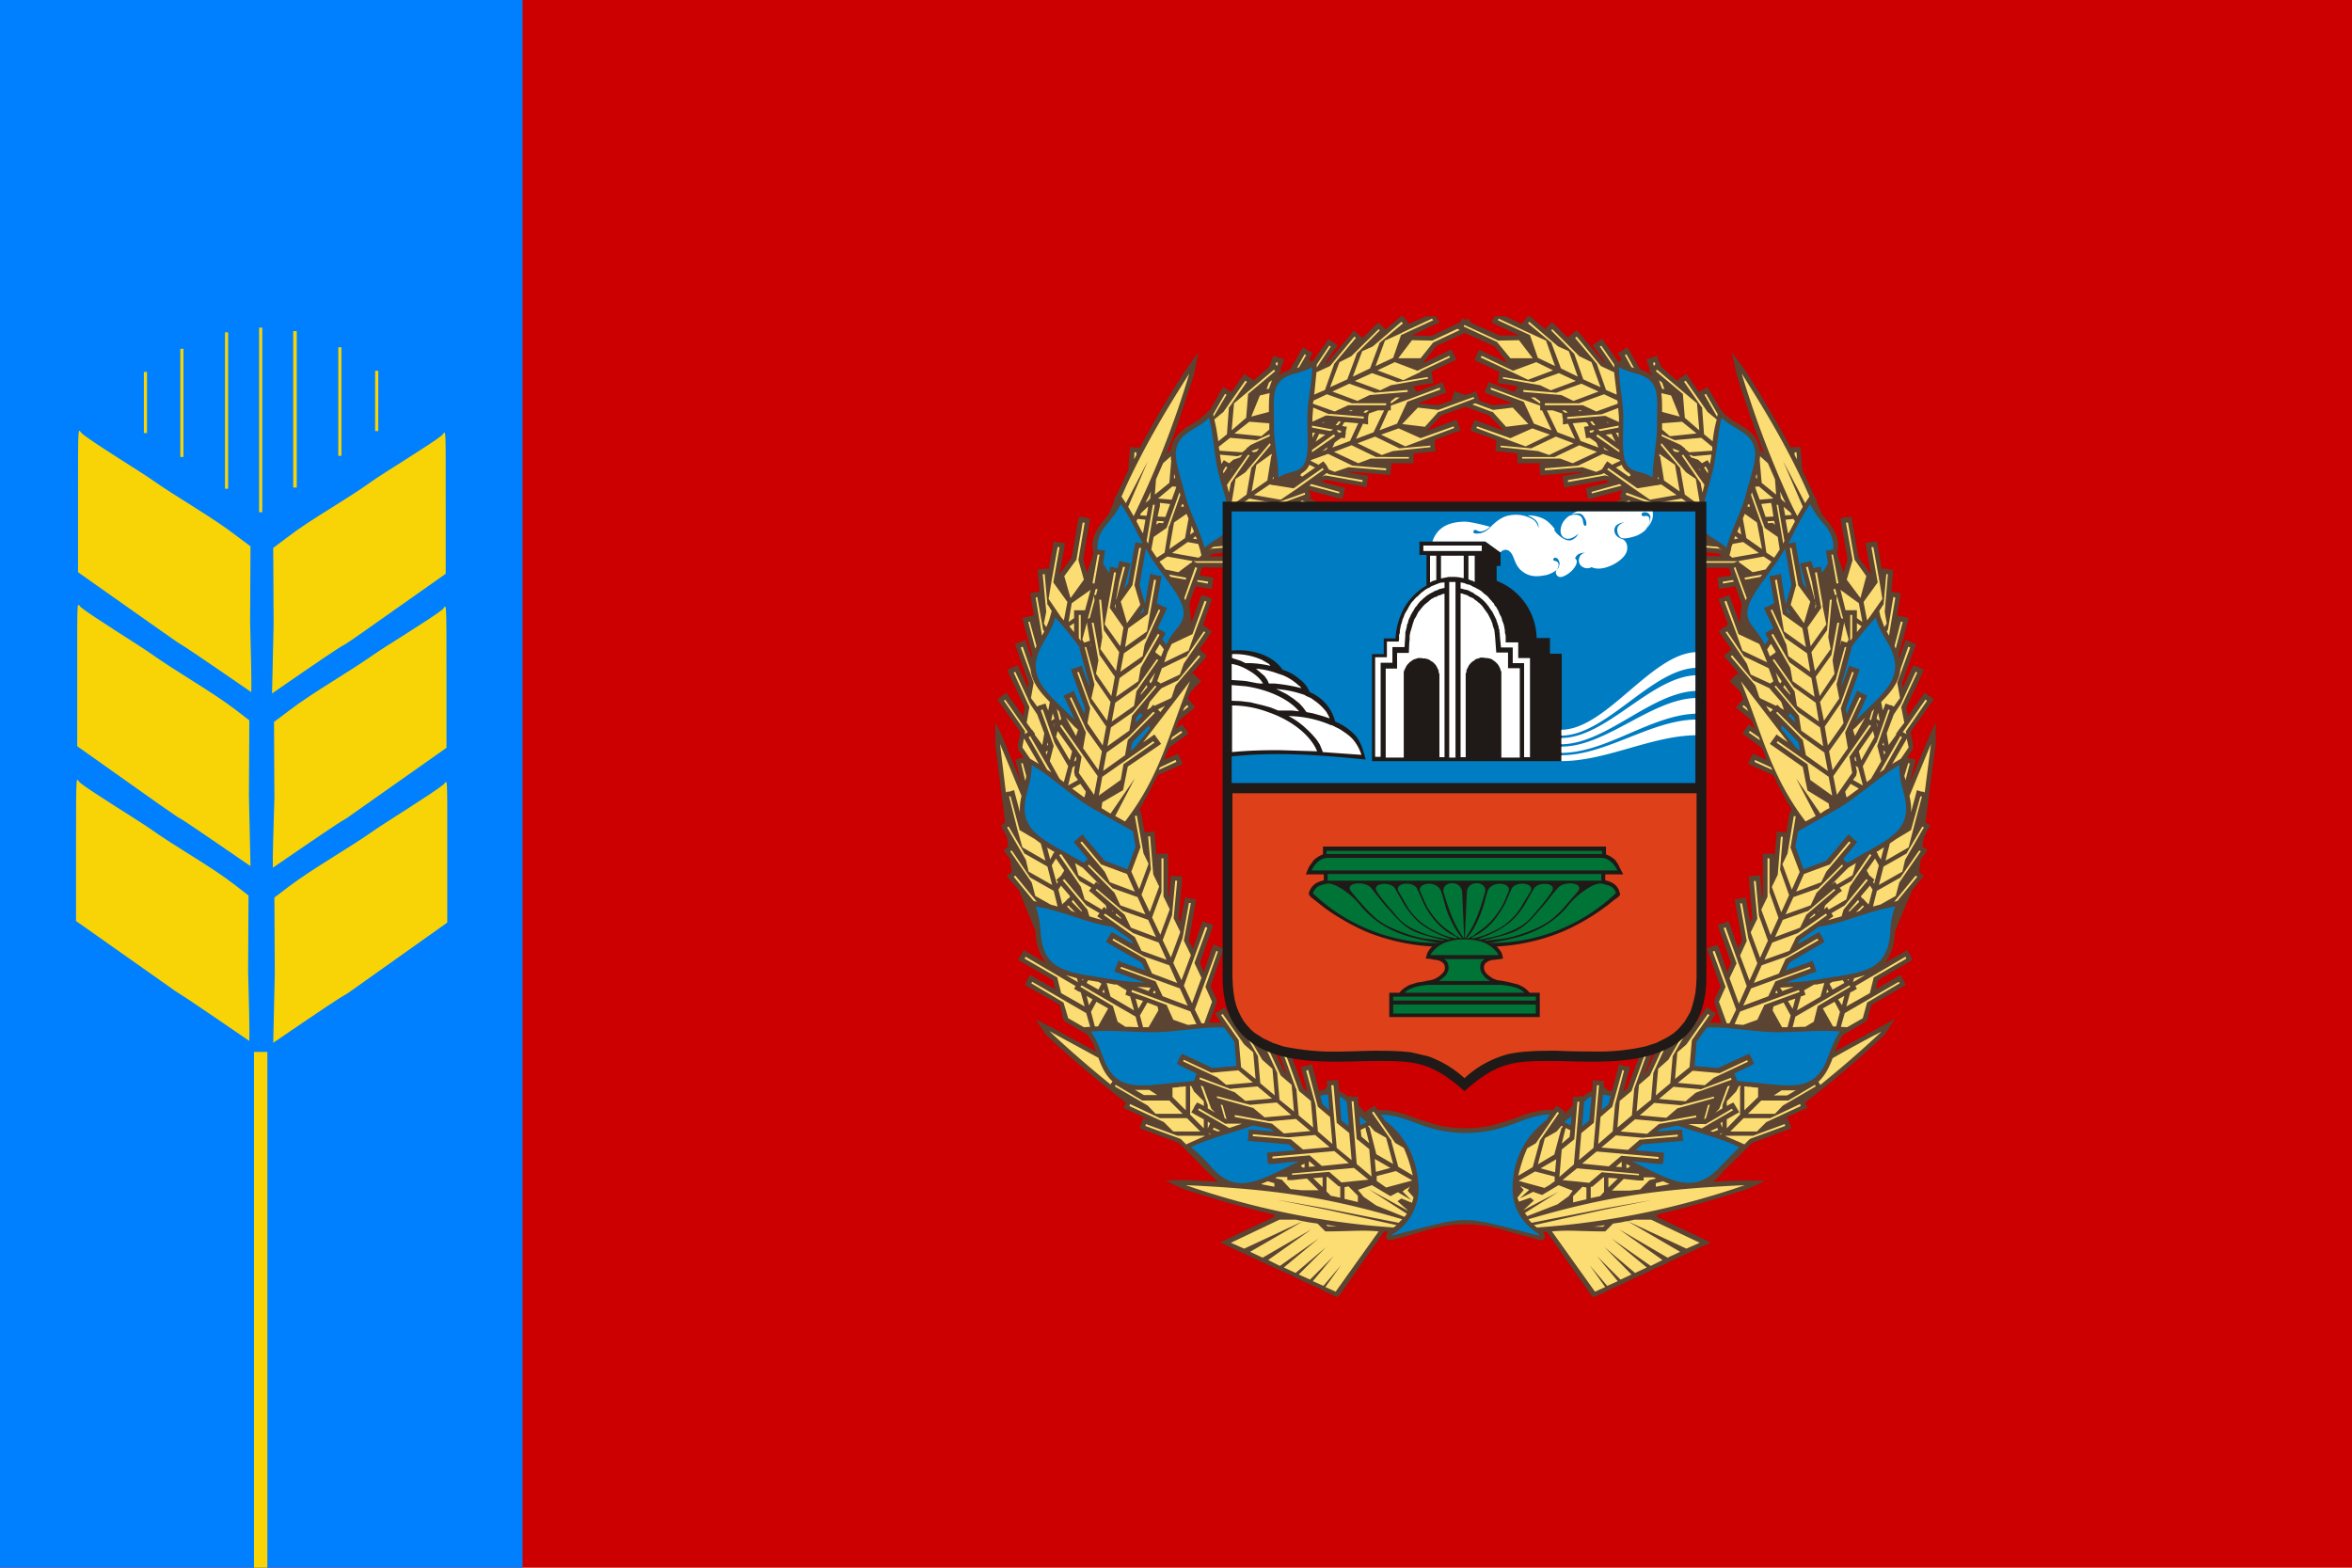 <svg xmlns="http://www.w3.org/2000/svg" viewBox="0 0 600 400"><path fill="#c00" d="M0 0h600v400H0z"/><path fill="#0080ff" d="M0 0h133.3v400H0z"/><path fill="#5b4431" d="M396.3 283.2c-3.8-.2-7.3 1.1-10 2.2l-2.2.7c-1.7.5-3.2 1-4.8 1.3a34 34 0 01-10.9 0c-1.6-.3-3.2-.8-4.8-1.3l-2.2-.7c-2.7-1-6.2-2.4-10-2.2v-.1l-.8-1-1 .7-.4.2-1 .8.8 1 .2.3-2.7-3.2v-.9l-.1-1.2-1.3.1h-.2l-.4-.4-.5.4a7 7 0 00-2.4-1.5l-.1-1.6-.2-1.2h-1.2l-.4.1-1.3.1.2 1.2v.2l-1 1c-.4 0-.7 0-1.1.2l-1.5-5.7-.3-1.2-1.2.4h-.5l-1.2.4.4 1.2 1.3 5-1-.8-3.2-8.8-.4-1.2-1.1.4-.4.2-1.2.4.4 1.2 1.5 4-.4-.3-4-8.6-.5-1-1 .5-.5.2-1.1.5.5 1 .2.5-3-5.3-.6-1-1 .5-.5.3-.5.3a.7.7 0 00-.4-.2L313 258l-.7-1-1 .7-.4.3-1 .6.7 1 .9 1.3h-3l1.9-5v-.9l-1.6-3.3 3-8.6.5-1-1.2-.5-.4-.2-1.1-.4-.5 1.1-2 5.9-1-2.3 3-8.5.4-1.2-1.1-.4-.5-.1-1.1-.5-.4 1.2-2.1 5.8-1-2 1.6-9.3.2-1.2-1.1-.2h-.5l-1.2-.3-.2 1.2-1 5.1-.4-1.1.8-9.4v-1.2h-1.2l-.4-.1-1.2-.1-.1 1.2-.4 4.3-.2-.4v-10.7h-2.9v1.5l-.5-6-.1-1.2-1.2.2H292l-.8-4.3-.2-1.2h-.5l1.2-2.1c1.3-2.2 2.5-4.6 3.6-6.9l5.4-2.4 1-.5-.4-1-.3-.5-.5-1.1-1 .5-2.5 1 1.2-3 4-2.9 1-.7-.6-1-.3-.4-.7-1-.9.6-.8.5.8-2 3.2-2.6 1-.8-.8-1-.3-.3-.8-1 .7-1.6 1.9-2 .9-.8-1-.8-.3-.4-.8-.8-1.2 1 4-4.6.7-.9-1-.8-.3-.3-.6-.5 2.5-3.6.7-1-1-.7-.4-.3-1-.7.2-.2 1.8-5.3.5-1.1-1.2-.5-.4-.1-1.2-.4-.4 1.1-2.2 6.1-.5-5 1.6-4.4 3 .5 1.1.2.2-1.2.1-.5.2-1.2-1.2-.2-2.4-.4.5-1.5.2-.5h8V142h-6.3l1-.7 9.3-.8 1.2-.1V139l-.1-.5-.2-1.2h-1.1l-4.3.5.4-.3 9.2-1.7 1.2-.2-.2-1.2v-.4l-.3-1.2-1.2.2h-.4l5.8-1.5 1.2-.3-.3-1.2-.1-.5-.2-.8.6-.2 4.6 2.1 1.1.6.5-1.2.2-.4.5-1.1-1-.5-2-1 .7-.2-.4-1.1-.2-.5v-.1l7.4 2 1.1.2.4-1.1v-.5l.4-1.2-1.2-.3-5-1.3 1.2-.5 9.2 1.7 1.2.2.2-1.2v-.5l.3-1.2-1.2-.2-4.2-.8.4-.1 9.4.8 1.2.1.1-1.2v-.5l.2-1.2-1.2-.1h-.4 7.2v-2.5l4.4-.4 1.2-.1-.1-1.3v-.4l-.1-1.2.2-.1 5.2-2 1.2-.3-.4-1.2-.2-.4-.4-1.2-1.2.4-6.3 2.4.2-.3 3.4-3.6 6.1-2.2 6.1 2.2 3.5 3.6.2.3-6.4-2.4-1-.4-.5 1.2-.2.4-.4 1.2 1.1.4 5.3 1.9.2.1v1.2l-.1.4-.1 1.3h1.2l4.4.5v2.5h7.2-.4l-1.2.2.1 1.2v.5l.2 1.2 1.2-.1 9.4-.8.4.1-4.2.8-1.2.2.2 1.2v.5l.3 1.2 1.2-.2 9.2-1.7 1.1.5-5 1.3-1.1.3.3 1.2.1.5.3 1.1 1.2-.3 7.4-2v.2l-.3.5-.3 1.1.7.3-2 1-1 .4.5 1.1.2.4.5 1.2 1-.6 4.6-2.1.7.2-.2.8-.1.5-.3 1.2 1.2.3 5.8 1.5h-.4l-1.2-.2-.2 1.2-.1.4-.2 1.2 1.2.2 9.2 1.7.4.3-4.3-.4-1.2-.1v1.2l-.1.5-.1 1.2 1.2.1 9.3.8 1 .7h-6.4v3h8.1l.2.4.5 1.5-2.5.4-1.1.2.2 1.2v.5l.3 1.2 1.1-.2 3-.5 1.6 4.5-.5 4.9-2.2-6-.4-1.2-1.2.4-.4.2-1.2.4.4 1.1 2 5.3v.2l-1 .7-.4.3-1 .7.8 1 2.5 3.6-.6.5-.4.3-1 .8.9 1 3.8 4.6-1.1-1.1-.9.8-.3.4-.9.8 1 .9 1.8 1.9.7 1.7-.8.9-.3.4-.8 1 1 .7 3.1 2.6.8 2-.7-.5-.9-.6-.7 1-.3.4-.6 1 1 .7 4 3 1.2 3-2.4-1.1-1.1-.5-.6 1-.2.5-.5 1.1 1.1.5 5.4 2.4a93 93 0 004.8 9h-.5l-.3 1.2-.7 4.4-.8-.1h-.5l-1.2-.2v1.3l-.6 6v-1.6h-2.9v10.7l-.2.4-.4-4.3v-1.2h-1.3l-.5.1-1.2.1.1 1.2.8 9.4-.5 1.1-.9-5-.2-1.3-1.2.2-.5.1-1.2.2.2 1.2 1.7 9.2-1 2-2-5.7-.5-1.2-1.1.5-.5.1-1.1.4.4 1.2 3 8.5-1 2.3-2-5.9-.5-1-1.1.3-.5.2-1.1.4.4 1.1 3.1 8.6-1.5 3.3v1l1.7 5-2.9-.1.9-1.3.7-1-1-.6-.4-.3-1-.7-.7 1-2.4 3.3-.4.2-.4-.3-.4-.3-1-.6-.7 1-3 5.4.2-.4.5-1.1-1.1-.5-.5-.2-1-.6-.6 1.1-4 8.6-.3.3 1.5-4 .4-1.2-1.2-.4-.4-.2-1.1-.4-.4 1.2-3.3 8.8-1 .8 1.4-5 .4-1.2-1.2-.3-.5-.1-1.2-.4-.3 1.2-1.5 5.7-1.1-.2-1-1v-.2l.1-1.2H408l-.4-.1-1.3-.1v1.2l-.2 1.6c-.9.3-1.6.8-2.4 1.5l-.6-.4-.3.4h-.3l-1.2-.1-.1 1.2v1l-2.7 3 .2-.2.7-1-1-.8-.3-.2-1-.7-.8 1v.1zm-6-202.5h-.6l-.5.7-.3.3-.8 1-.2-.2-3.9-1.8h-2.7l-.3.5-.5 1 1.1.6 5.9 2.8h-5l-7.3-3.3-.5-1-.9.3-.8-.4-.5 1-7.3 3.5-5-.1 5.8-2.8 1.2-.5-.6-1-.2-.6h-2.7l-4 1.8-.2.2-.7-1-.3-.3-.5-.7h-.7l-.5.5-3.4 2.9-.5-.6-.4-.4-.8-.8-1 .8-4.2 4.3.3-.3.8-.9-1-.8-.3-.3-1-.8-.7 1-6 7.2-.5.2 2.4-3.5.8-1-1-.8-.4-.2-1-.7-.7 1L335 92l-.5.3-.5-.6-.2.2.5-.8.6-1-1-.6-.5-.3-1-.6-.6 1-2.7 4.7c-1.3.4-2.3 1-3 1.5l.2-.5.7-.6-.4-.4.6-1.4.4-1.2-1.2-.4-.4-.1-1.1-.5-.5 1.2-.6 1.7-4 3.5-1-.8-.4-.2-1-.7-.7 1-2.5 3.6-.8-.4-.3-.2-1-.7-.7 1.1-2.6 4.6-1.2 1.2-1.9 1.6-2 1.2c-3.4 2-4.7 4-5 6.3l-.6.6-.5.4 1.4-3.5c1.8-5 3.6-10.5 5.6-16.7l1.1-5.6-3.3 4.6a264.2 264.2 0 00-11.6 19.7h-1.3l-1.2-.2-.1 1.2-.4 4.9c-.6 1-1 2.2-1.6 3.3l-1.4 3-.2.2-.4.8v.6l-1.4 3.2-1.1 1.4c-2.8 3.2-3.4 5.8-2.8 8.3v.2l-.2 1-1.4 4-1-3.4 1.6-9.2.2-1.2-1.2-.2-.4-.1-1.2-.2-.3 1.2-1.6 9.2-2.9 4-.2.3 1.2-6.7.2-1.2-1.2-.2h-.5l-1.2-.3-.2 1.2-1 5.5v.3h-1.2l-.5.1-1.2.1.1 1.2.4 4.4-.8.2h-.4l-1.2.3.2 1.2 1 6v-.4l-.4-1.2-1.2.3-.4.1-1.2.3.3 1.2 2.3 8.4-.2.5-1.2-3.3-.4-1.2-1.1.4-.5.2-1.1.4.4 1.1 3.1 8.9-.2 1.2-2.1-4.7-.6-1.1-1 .5-.5.2-1 .5.4 1.1 4 8.5-.4 2.2-3.6-5-.6-1-1 .7-.4.3-1 .7.7 1 5.2 7.4-.7 3.6.2 1 1.4 1.9-.6.1-.5.1-1.1.4.3 1.1 1.2 4.7-4.3-10.5-1-2.4-1.3-2.4v5.4l2.5 20-.1.2-1 .6.5 1 1.1 2 .3 2.4-.2.2-1 .7.7 1 1 1.4.4 3.2-.3.2-1 .8.8 1 2.3 2.6 4.3 10.6v.5a13 13 0 002.6 7.5l-4.6-2.7-1-.6-.6 1-.3.5-.6 1 1 .6 7.9 4.6.6 2.3-5.3-3-1-.7-.7 1-.2.5-.6 1 1 .7 8 4.5.8 3.6.2.4.4.3 5.6 3.3a15.7 15.7 0 012.2 4.3l-11.4-6.2-4-2 2.7 4a264 264 0 0020.3 17.2v.2l-.6 1.2 1.1.5 5.5 2.5h-.4l-1.1-.5-.4 1.1-.2.5-.4 1.1 1.1.4 8.9 3.3 2.4 2.4.4.4.7.7.7.7 3 3.1h.1l.7.7.6.6 1.3 1.3-8-.4h-2.4l-2.8.1 2.5 1.3 2.3 1c8.5 2.7 15.8 4.8 22.8 6.4v.6l-11.4 5.4-2.3 1.1 2.3 1.1 3.3 1.6.6.2 1 .5 3.2 1.5.6.3.7.3 2.4 1.1.7.4 1 .4 2.3 1 .7.4.7.4h.2l2 1 .8.3h.1l.6.4 2 .8.7.4.5.3.3.1 2.3 1.1 1 .4.6-.8 11.2-16h1l-.3.6-.2.4v.8l.2.2.4.2h1l.5-.2c2.2-.5 4-1 5.8-1.6 4.2-1.2 7.4-2.2 12-2.2h.6c4.7 0 8 1 12 2.2l6 1.6.4.2h1l.3-.2.2-.2.1-.4v-.4l-.2-.4c0-.2-.2-.4-.3-.5h1l11.2 16 .6.7 1-.4 2.3-1 .2-.2.6-.3.8-.4 2-.8.4-.3h.2l.8-.4 2-1h.2l.7-.4.7-.3 2.2-1 1-.5.7-.4 2.5-1 .7-.4.5-.3 3.3-1.5 1-.5.5-.2 3.4-1.6 2.3-1-2.3-1.2-11.4-5.4v-.6a277 277 0 0022.7-6.4l2.4-1 2.5-1.3H445c-2.7 0-5.4.2-7.9.3l1.3-1.2.6-.7.6-.7 3.2-3.1.7-.7.7-.7.4-.4 2.4-2.4 8.9-3.3 1.1-.4-.4-1.1-.2-.5-.4-1.1-1.1.4-.4.1 5.4-2.5 1.2-.5-.6-1.2v-.2a246 246 0 0020.3-17.3l2.6-4-3.9 2.1-11.4 6.2.7-1.6c.4-.9.8-1.8 1.5-2.7l5.6-3.3.4-.3.1-.4 1-3.6 7.8-4.5 1-.6-.5-1-.3-.5-.6-1-1 .5-5.3 3.1.6-2.3 7.8-4.6 1-.6-.5-1-.3-.5-.6-1-1 .6-4.7 2.7c1.5-1.7 2.3-4 2.6-7.5v-.5l4.4-10.6 2.2-2.7.8-1-1-.7-.2-.2.4-3.2 1-1.4.7-1-1-.7-.3-.2.4-2.4 1-2 .7-1-1.1-.6-.2-.2 2.6-20v-5.4l-1.2 2.4-1 2.4-4.4 10.5 1.2-4.7.3-1.1-1.2-.4h-.4l-.6-.2 1.4-2 .2-.9-.7-3.6 5.2-7.4.7-1-1-.7-.4-.3-1-.7-.6 1-3.6 5-.4-2.2 4-8.5.5-1-1.1-.6-.5-.2-1-.5-.6 1-2.2 4.8-.2-1.2 3.2-8.9.4-1-1.1-.5-.5-.2-1.1-.4-.4 1.2-1.2 3.3-.2-.5 2.3-8.4.3-1.2-1.2-.3-.5-.1-1.1-.3-.3 1.2-.1.4 1-6 .2-1.2-1.2-.2-.4-.1-.8-.2.4-4.4v-1.2h-1.1l-.5-.2H480v-.3l-1-5.5-.2-1.2-1.2.2h-.5l-1.2.3.2 1.2 1.2 6.7-.2-.3-3-4-1.6-9.2-.2-1.2-1.2.2h-.5l-1.1.3.2 1.2 1.6 9.2-1 3.4-1.4-4-.2-1v-.2c.6-2.5 0-5.1-2.8-8.3l-1.1-1.4-1.4-3.2v-.6l-.5-.8-.1-.1-1.4-3.1-1.6-3.3-.4-4.9-.1-1.2-1.2.1h-.5l-.8.1a265.5 265.5 0 00-11.6-19.7l-3.4-4.6 1.2 5.6a310.7 310.7 0 007 20.2l-.5-.4-.6-.6c-.3-2.4-1.6-4.4-5-6.3l-2-1.2-2-1.6-1-1.2-2.7-4.6-.6-1-1 .6-.5.2-.7.4-2.5-3.6-.7-1-1 .7-.4.2-1 .8-4-3.5-.7-1.7-.4-1.2-1.1.5-.4.1-1.2.4.4 1.2.5 1.4-.3.4.7.6.2.5a9 9 0 00-3-1.5l-2.7-4.6-.6-1.1-1 .6-.4.3-1.1.6.6 1 .5.8-.2-.2-.5.6-.5-.3-3.2-4.6-.7-1-1 .7-.4.2-1 .8.7 1 2.5 3.5-.4-.2-6-7.2-.9-1-.9.8-.4.3-.9.8.8 1 .3.2-4.3-4.3-.9-.8-.8.8-.4.4-.5.6-3.4-2.9zM373.8 85l7.5 3.4 3 3.9.3.3-6.2-2.9-1-.5-.6 1.1-.2.5-.5 1 1.1.6 5.1 2.4.2.1-.2 1.2v.4l-.3 1.2 1.2.2 4 .7-.2.3-.7 1h-.2l-5.3-2-1.1-.4-.4 1.1-.2.5-.4 1.1 1.1.4 6.1 2.3-5 .5-3.5-1.2-.2-.8-.2-.4-.4-1.2-1.1.4-1.7.6-1.6-.6-1.1-.4-.5 1.2-.1.4-.2.8-3.6 1.2-4.9-.5 6-2.3 1.2-.4-.4-1.1-.2-.5-.4-1.1-1.1.4-5.3 2h-.2l-.7-1-.2-.3 4-.7 1.2-.2-.3-1.2V96l-.2-1.2.2-.1 5-2.4 1.2-.5-.6-1.1-.2-.5-.5-1-1 .4-6.2 3 .2-.4 3.1-3.9 7.4-3.4z"/><path fill="#007cc3" d="M352.3 284.4c4.2 0 8.2 2 11 2.9a32.3 32.3 0 0021.2 0c2.7-.8 6.6-2.8 10.9-3l-1 1.6a20.9 20.9 0 00-8.4 15c-.4 3.7-.4 9.3 6.5 14l.2.4-.4-.1c-20.4-5.2-16.6-5.2-37 0h-.4l.3-.2a13.7 13.7 0 006.5-14 21 21 0 00-8.4-15.1l-1-1.5zm86.6 13.2l4.8-4.9c-4.8-2.3-10.6-3.7-15.7-5.5l-4.3.8-1 .7 5.2-.4 1.2-.1.1 1.2v.5l.2 1.2-1.3.1-9.2.8-1.7 1.5 6 .5 1.3.1-.1 1.2v.5l-.2 1.2H423l-6.7-.7c10.3 5 15.7 8.8 22.6 1.3zm-28-18l-2-.3-.3 3.9 1.7-1.4.6-2.2zm-5 .2a6 6 0 00-1.8 1.4l-.5 6.2 1.8-1.5.6-6zm-5 5l-1.9 1.5 1.7.8.2-2.4zm65.5-15.3c.8-2.1 1.5-4.2 3-6.3-6.5-.6-13.2.6-19.7 0-6.2-.5-11-1.3-14.3-1l-2.6 3.6-.5 6.2 6 .5 6.9-3.2 1-.4.6 1 .2.5.5 1-1.1.6-4 1.9.3.7.2.5.2.7 2 .2c11.5 1 17.9 3.2 21.3-6.5zm15.8-31.4c.1-2.2.3-4.5 1.3-6.8-6.5 1-12.6 4-19 5.1l-.6.1-4.8 3.4-.5 1 4.4-2.5 1-.6.7 1 .2.5.6 1-1 .6-8 4.7-1 2 5.8-2 1.1-.5.4 1.2.2.4.4 1.2-1.2.4-6.6 2.4c2.6-.1 5.1-.3 7.7-.7 11.4-2 18-1.6 18.9-11.9zm3.4-36c-.6-2.1-1.1-4.3-1.1-6.9-5.7 3.4-10.5 8.2-16.1 11.4l-9.7 5.5-.7 3.9 2.1 5.8 5.8-2.2 4.8-5.7.8-1 1 .8.3.4 1 .7-.8 1-2.8 3.4.5.5.4.4c.3 0 .5-.2.8-.3 10-5.9 16.5-7.7 13.7-17.6zm-4.1-38.2c-1.2-2-2.3-3.8-3-6.3a91.5 91.5 0 00-6.2 7.5v.4l-2.5 9.1v.5l1.5-4.1.4-1.2 1.2.5.4.1 1.1.4-.4 1.2-3.1 8.8.2 1.3 2.1-4.7.6-1.2 1 .6.5.2 1 .5-.4 1-2.4 5.2c7.7-7.6 13-11.1 8-19.8zm-24.7 18l-.6.7 1.8 1.8-.3-1.3-1-1.1zm-2.2 3.2l-.3.7 3.9 5 1 .8-.4-2.2-4.2-4.3zm10.5-51.6a19.6 19.6 0 01-3.3-4.9c-2.2 3.1-3.8 6.7-5.6 10h.6l1.2-.3.2 1.2 1.7 9.3 1 1.4-1.4-5.2-.3-1.2 1.2-.3.5-.1 1.1-.3.4 1.1.2.8h.2l.5-.2 1.2-.2.2 1.2v.4c.7-.8 1.2-1.6 1.6-2.4l-.3-2-.2-1.3 1.2-.2h.5l.1-.1c.3-2.1-.3-4.2-2.5-6.7zm-9.7 6.5l-1.9 3c-5.9 8.5-9.8 12.3-6.6 16.6 1.1 1.5 2.4 2.9 3.3 4.9l1-1.4-.4-.5-.5-1 1-.7.4-.2.7-.4-1.9-4-.5-1.2 1.1-.4.5-.3 1-.5-1-5.7-.2-1.2 1.2-.2.5-.1 1.2-.3.2 1.3 1 6.4h.1l1.4-4.8-1.6-9.3zm1.4 16.7v-.1l-1-1.5.1 1 1 .6zm-13.3-47.1c-1.5-.9-3-1.7-4.3-3-1.2 4.7-1.2 9.7-2.5 14.4-2.3 8.9-4.4 13.3-.5 15.8 1.4 1 2.9 1.7 4.2 3 1.3-4.7 3.8-9 5-13.7 2.2-8.4 4.7-12.8-2-16.5zm-26.2-14.3c-1.4-.4-2.8-.8-4.3-1.6 0 4.3 1.1 8.6 1.1 12.8 0 8.1-.8 12.4 3.2 13.7 1.4.4 2.8.7 4.3 1.6 0-4.4 1.1-8.6 1.1-13 0-7.6 1.1-11.8-5.4-13.5zM308.8 297.5c-1.5-1.7-3-3.2-5-4.8 4.8-2.3 10.8-3.7 15.8-5.5l4.4.8 1 .7-5.2-.4-1.2-.1-.1 1.2v.5l-.2 1.2 1.2.1 9.3.8 1.7 1.5-6 .5-1.3.1.1 1.2v.5l.2 1.2h1.2l6.7-.7c-10.3 5-16 9-22.6 1.2zm28-17.9a7 7 0 012-.3l.3 3.9-1.7-1.4-.6-2.2zm5 .2a6 6 0 011.8 1.4l.5 6.2-1.9-1.5-.5-6zm5 5l1.9 1.5-1.7.8-.2-2.4zm-65.5-15.3c-.8-2.1-1.5-4.2-3-6.3 6.5-.6 13.1.6 19.7 0 6.2-.5 10.9-1.3 14.3-1l2.6 3.6.5 6.2-6.1.5-6.8-3.2-1-.4-.6 1-.2.5-.5 1 1 .6 4 1.9-.2.7-.2.5-.2.7-2 .2c-11.6 1-18 3.2-21.3-6.5zm-15.8-31.4c-.2-2.2-.4-4.5-1.3-6.8 6.5 1 12.6 4 19 5.1l.6.1 4.8 3.4.5 1-4.4-2.5-1.1-.6-.6 1-.3.5-.6 1 1 .6 8.1 4.7 1 2-5.8-2-1.1-.5-.4 1.2-.2.4-.4 1.2 1.1.4 6.6 2.4c-2.5-.1-5-.3-7.6-.7-11.4-2-18.1-1.6-18.9-11.9zm-3.5-36c.6-2.1 1.2-4.3 1.2-6.9 5.7 3.4 10.4 8.2 16.1 11.4l9.7 5.5.7 3.9-2.1 5.8-5.8-2.2-4.9-5.7-.7-1-1 .8-.4.4-.9.7.8 1 2.8 3.4-.6.5-.3.4c-.3 0-.6-.2-.8-.3-10-5.9-16.5-7.7-13.8-17.6zm4.2-38.2c1.2-2 2.3-3.8 3-6.3 2.2 2.3 4.2 4.9 6.2 7.5v.4l2.5 9.1v.5l-1.6-4.1-.3-1.2-1.2.5-.4.1-1.2.4.4 1.2 3.2 8.8-.2 1.3-2.2-4.7-.5-1.2-1 .6-.5.2-1.1.5.5 1 2.4 5.2c-7.8-7.6-13-11.1-8-19.8zm24.7 18l.5.7-1.7 1.8.2-1.3 1-1.1zm2.2 3.2c0 .3.2.5.3.7l-4 5-1 .8.5-2.2 4.2-4.3zm-10.5-51.6c1.2-1.5 2.4-3 3.3-4.9 2.2 3.1 3.8 6.7 5.6 10h-.7l-1.1-.3-.3 1.2-1.6 9.3-1 1.4 1.3-5.2.3-1.2-1.1-.3-.5-.1-1.2-.3-.3 1.1-.2.8h-.3l-.4-.2-1.2-.2-.2 1.2-.1.4-1.5-2.4.3-2 .2-1.3-1.2-.2h-.5l-.2-.1c-.2-2.1.4-4.2 2.6-6.7zm9.7 6.5l1.8 3c6 8.5 9.9 12.3 6.7 16.6-1.1 1.5-2.4 2.9-3.3 4.9l-1-1.4.3-.5.6-1-1-.7-.4-.2-.7-.4 1.9-4 .5-1.2-1.1-.4-.5-.3-1-.5 1-5.7.2-1.2-1.2-.2-.5-.1-1.2-.3-.2 1.3-1.1 6.4-1.4-4.8 1.6-9.3zm-1.5 16.7v-.1l1-1.5h.1l-.2 1-.9.6zm13.4-47.1c1.5-.9 3-1.7 4.2-3 1.3 4.7 1.3 9.7 2.5 14.4 2.4 8.9 4.5 13.3.6 15.8-1.4 1-2.9 1.7-4.2 3-1.3-4.7-3.8-9-5-13.7-2.2-8.4-4.7-12.8 2-16.5zm26.2-14.3c1.4-.4 2.8-.8 4.3-1.6 0 4.3-1.2 8.6-1.2 12.8 0 8.1.8 12.4-3.1 13.7-1.4.4-2.8.7-4.3 1.6 0-4.4-1.1-8.6-1.1-13 0-7.6-1.1-11.8 5.4-13.5z"/><path fill="#fbdd73" d="M367 105l-3.5 3.9-5.8-.7 4-4.2 5.2.6 9-3.3.2.4-9 3.4zm-1.4-17.6l-3.2 4h-5.7l3.5-4.6 5.2.1 6.4-3 .6.3-6.8 3.2zm-8-2.5l7.7-3.6.3.4-8.2 3.8-2 5.8-4.5 2.1 2.4-6.5 4.4-2zm-5.7 2.7l-2.4 6.4-4.4 2.1 2.4-6.5 2.7-1.2 7.3-6.3.4.4-6 5zm-5.8 2.7l-2.4 6.5-4.4 2 2.4-6.4 3-1.5 7-6.9.3.3-6 6zm-5.8 2.7l-2.3 6.5-2.8 1.2.1-.4.5-5V95l3.5-1.6 6.2-7.5.4.3-5.6 6.7zm-4.4 0l3.2-4.8.4.2-3.6 5.4v-.9zm-5.1 1l2-3.6.4.2-1.8 3.1-.6.2zm-7.7 5.3l.6-1.7.8-.6-.8 2.2-.6.1zm2.3-6.4l.2-.5.4.2-.2.8-.4-.5zm36.9 1.9l7.6-3.6-.2-.4-8.1 3.8-5.8-2.2-4.4 2.1L358 97l4.4-2.1zm-5.8 2.7l-6.5-2.3-4.4 2 6.5 2.4 2.7-1.3 9.5-1.7-.1-.4-7.7 1.3zm-5.8 2.7l-6.5-2.3-4.3 2 6.4 2.4 3.1-1.5 9.7-.8v-.5l-8.4.7zm-5.8 2.7l-6.4-2.3-3.4 1.6-.2.8 5.6 2 3.4-1.6h9.7v-.5h-8.7zm-5.8 2.8L335 104l-.2 2.4v1.2l3.5-1.6 9.6.8v-.5l-8.7-.7zm-4.4 3.4l4.8.9v-.1l.6-.3-5.4-1v.5zm6.7 1.2l.7.1v-.5l-1.1-.2.3.5zm18-8.4h-.1l8-3 .1.5-8.4 3.1-2.6 5.6-4.5 1.7 2.3-5.1h.6v-1.2l4.5-1.6zm-6.3 2.8l-2.7 5.6-4.5 1.7 1.8-3.9 1.3.2v-1.8l.2-1 2.3-.8h1.6zm1.7-2.3l1.3-1h1l-2.3 1.6v-.6zm-8.3 5.6l-2.1 4.5-4.5 1.7.6-1.3.8-.6.9-.6.9.1.2-1.2v-.5l.3-1.2-1.2-.2.4-.8.4-.2 3.3.3zm1.3-2.8l.6-.5h.8l-.7.6h-.5l-.2-.1zm-6.5 3.3h-.6l.8-1 .6.1-.8.9zm-2.6 5.6l-.3.6-1.1.4 1.4-1zm-3.1-1.4l.9-2 1.6.2-2.5 1.8zm8.6-7.8l.2-.2h.7l-.3.2h-.6zm-8.9 5.8l-.5 1v-1.2l.1-.1h.6l-.2.3zm2.6-3.1l-.3.3h-.3l.6-.3zm25.1 4.6l8-3-.2-.4-8.4 3-5.6-2.5-4.5 1.6 6.2 3 4.5-1.7zm-6 2.2l-6.2-3-4.5 1.7 6.2 3 2.8-1 9.6-1v-.4l-7.9.7zm-6 2.2l-6.2-3-4.5 1.7 6.2 2.9 3.2-1.2h9.7v-.4H351zm-6 2.2l-6.2-3-4.4 1.6v.2l2 1 .2-.2 1-.7.8 1 .2.4.4.7 1.5.6 3.5-1.2 9.6.8v-.5l-8.6-.7zm-6 2.2l-.5-.3-.2.1-1 .8.8-.3 9.5 1.7v-.5L339 121zm-3.5-1.7l-1.5-.7c-.4 1-1 1.6-2 2.2l-.3.5.5.3 3.3-2.3zm-1.5 4.6l7.6 2 .1-.4-7.2-2-.5.4zm-2.4 4l3.4 1.7.3-.4-3.1-1.5-.6.3zm-7.9-22.8l-4.5 1.2 2.2-5.4 2.5-.6c-.2 1.4-.2 3-.2 4.8zm-5.2-5.3l6.5-5.5.3.4-6.9 5.8-.5 6.1-3.7 3.2.6-6.9 3.7-3.1zm-5 4.1l-.5 6.9-2.2 1.8c-.3-1.8-.5-3.6-1-5.4v-.2l2.3-1.9 5.6-8 .4.3-4.5 6.5zm-4 1.8l3-5.2.4.2-3.3 5.6-.1-.6zm-9.7 16.1l-.3.4V121c.2.2.2.6.3.8zm-1-4.4l-.5 5.8-3.7 3 .3-3.9 1.8-4.1 2-1.8v1zm-5.2 8l-.2 1.9h-.2v.2l-1 .8.8-1.6.6-1.3zm-4.3-8.2l.1-1.8h.5v.7l-.6 1.1zm34.5-9.2l-5.1-.4-3.8 3 6.9.7 2-1.7V108zm-3.2 4.3l-6.8-.6-2.9 2.3.2 1 5.8.4 1-.8.2-.4v.1l1-.8 4.8-2.2v-.5l-3.3 1.5zm-5 4.1l-4.4-.4.4 2.4.6-1 1 .6.4.2 1-.9 1.8-.6.5-.7-1.2.4zm4.2-1l.8-.2.6-.8-2 .7.2.1.4.2zm-5.9 4.8l.5-.6h-.1l-.2.3-.2.3zm-13.8 4l-1-.1-3.7 3.1 3.5.3.9-2.4.3-1zm-1.6 4.4l-2.6-.3v.8l-.6 2.7 2 .1 1.2-3.3zm-5.7.7L291 131c0 .2 0 .3-.2.5l1.7.1.4-2.2zm8.5 0h.7l-.1-.6h-.4l-.2.6zm-9.8 6.7h.1l.6-3.4-2-.2-.3.6 1.2 2.3.4.7zm3.5-2.1l.6-.5 1.1.1.2-.5-1.8-.1-.1 1zm29.9-11.7h-.3l.3-.6v.6zm9.8-7.4l5.6-4 .3.5-5.9 4.1v-.6zm-10.2 1.6h-.2l-1 6.2-4 2.8 1.2-6.8 3.9-2.8v.6zm-5.3 3l-1.2 6.8-3.6 2.6-.2-.6 1-6 2.5-1.7 6.2-7.4.2.2v.3l-4.9 5.8zm-5.2 3.7l-.5 2.6-.3-1.2-.2-.8 5.4-7.7.4.2-4.8 7zm-9.4 12.6l-1 .7.4-2.2.6 1.5zm7.4-15.5l.7-1.2.4.3-1 1.5v-.1l-.1-.5zm-8.8 12.1l-.9 5-4 2.8 1.2-6.8 3.2-2.2.5 1.2zm-5 1.9l-1.1 6.8-2 1.3-1.4-2.1.6-3.2 3.3-2.3 3.3-9.1.2.7-2.8 7.9zm-5.7 3.8l1.6-9.2h.5l-1.7 9.9-.4-.7zm38.2-13.2l7-5-.3-.4-7.4 5.2-4.9-.8h-.2l-1-.2-4 2.7 6.8 1.2 4-2.7zm-5.3 3.6l-6.7-1.2-4 2.8 6.8 1.2 2.4-1.7 9-3.3v-.5l-7.5 2.7zm-5.2 3.7l-5.4-1a8 8 0 01-.1 3.5l1.6.3 2.8-2 9.3-2.5v-.5l-8.2 2.2zm-5.2 3.7l-.7-.1c-.3.5-.7 1-1.2 1.4l1-.6 9.5-1.8v-.4l-8.6 1.5zm-10 1l-.7.6 1 .2c0-.3-.2-.5-.3-.7zm4.8 2.7h-.2c-.4.2-.8.6-1.2 1l.6-.5 9.6-.8v-.5l-8.8.8zm-4.1-.7l-2.7-.5-4 2.8 6.8 1.2.7-.6-.4-1.6-.4-1.3zm-1.2 4.4l-6.7-1.2-2 1.3 1.5 2 3.3.7 3.2-2.4h.2l.2-.5 1.1.5h8.3v-.4h-9zm-5.8 4l3.8.7.1-.5-4.4-.8.5.7zm6.7 1.2l2.7.5.1-.5-2.7-.4-.1.4zm-30.8-5.6l-3.1 4.2 1.6 5.6 3.4-4.7-1.4-5 1.6-9.5-.5-.1-1.6 9.5zm4.6 6.1l1.3-7.4h-.5l-1.3 7.3.5.1zm-1 1.6l-4.8 3.4-.8 4.8 1.4-1v-2h2.8l1.4-5.2zM274 159l-1.2.8 1.2 1.5V159zm3.6 3.2l.2-.4v-.1l-.2.5zm-9 19.6l-.4 1.9v.2l.8-.5-.5-1.6zm.5 2.8l-.4.3.2.6v-.3l-.2-.3.4-.2zm-1.9 4.8l-.1.9.3-.3-.2-.6zm-.4 2.4v.3l.2.5.3-1.1-.5.3zm1.5-43.8l1.5-8.4h.5l-1.6 9 3.6 5-.9 4.7-.7-.8-3.2-4.7.8-4.8zm-1 6.3l1 1.6-.4 1.4a15 15 0 01-1 2.7l-.6-.9.6-3-.9-9.6h.5l.7 7.8zm-1.2 6.4l.3.4-.6 1.1v-.1l-1.6-9.6.4-.2 1.5 8.4zm-2 4.8l-1.8-6.8.4-.1 1.7 6.2-.3.7zm3.7 13.7l-.4 2.1-.3-.7-.4-1.1-1.2.4-.4.1-.5.3-1.6-2.2.7-3.9-3.3-9 .5-.2 2 5.8c.3 3 2.1 5.5 4.9 8.3zm-5 .4l1.8 2.7 1.8 4.8-.5 3-1.9-2.6v-.3l-.7-1h-.1l-1.3-1.8.7-4-4-8.8.4-.2 3.8 8.2zm0 14l-2-2.9.4-2.3.2.3 3.6 6.2-1.2-.7-1-.6zm-1.4-6.3l.1-.7-5.4-7.8.3-.3 5.8 8.3-.3.2-.5.3zm42-92a238.7 238.7 0 01-14.2 36.4l-1.4-2.4 5-11.6-5.6 10.7-.3-.5-.8-1.2 1.2-2.7c4.2-9.1 9.2-17.9 16.1-28.7zm-14.5 54l-3 4.2 1.6 5.5 3.4-4.7-1.5-5 1.7-9.5h-.5l-1.7 9.4zm-4.2 6l-.2-1.3-.1.7.3.6zm-.2-1.4l.1-.4-.1.4zm.3-1l2.2-8.2-.5-.1-1 3.8-.8 4.6v-.1zM274.4 193l-.4 1.3.5-.3.1-.6-.2-.4zm-.2 2.4l-.6.4-1.1 4.5v.1l2.5-1.4-.8-1.1-.2-1 .2-1.5zm2.3 8l.2-.1.3-1.3-1.4-2-2.1 1.2 3 2.2zm1-45.5l1.6-6 .1 1.2v.2l-1.2 4.4-.5.2zm1.6-6l.4-1.6h.5l-.4 1.5h-.5zm-2.6 12l-.4-.7 1.2-4.5v.4l1 6v-.4l-.3-1.2-1.2.4h-.3zm-1.3-1v-6h.5v6.6l-.5-.7zm-.2 23.3l-.5 1.6-2.6-4.7 2.2 2.3.9.8zm-4.3-2.9v.2l-.4.3-.7-2.9.6.7.5 1.7zm2.8 8.4l-.6 2.3-3.5-6 .4-1.5 3.7 5.2zm-4.5-2.2l3.5 6-1.1 4h-.1l-1-.8-2.5-4.5 1-3.9-3.3-9.1.5-.2 3 8.5zm-1.8 7l-4.8-8.4.4-.3 5.4 9.3-1-.7zm26.2-40.2l1.5-8.3-.5-.1-1.6 8.8-5 3.6-.8 4.8 5.6-4 .8-4.8zm-1 6.4l-5.7 4-.9 4.7 5.7-4 .5-2.9 4-8.8-.4-.2-3.3 7.2zm-1.2 6.3l-5.6 4-.9 4.8 5.7-4 .6-3.4 4.8-8.4-.4-.3-4.2 7.3zm-1.1 6.3l-5.6 4-.9 4.8 5.7-4 .6-3.7 5.6-8-.4-.2-5 7.1zm-1.1 6.4l-5.6 3.9-.9 4.8 5.6-4 .7-3.8 6.2-7.4-.3-.3-5.7 6.8zm-1.1 6.3l-5.6 4-.9 4.7 5.6-4 .7-3.9 6.9-6.9-.4-.3-6.3 6.4zm-6.7 10.2l-.9 4.8 5.6-4 .7-4 7.9-5.5-.3-.4-13 9.1zm1.5-43.8l1.5-8.4.5.1-1.6 9 3.5 5-.8 4.8-4-5.6.9-4.9zm-1.1 6.4l3.9 5.6-.8 4.8-4-5.6.5-3-.8-9.6h.5l.7 7.8zm-1.1 6.3l3.9 5.6-.9 4.9-3.9-5.7.6-3.4-1.7-9.6h.5l1.5 8.2zm-1.1 6.3l3.9 5.7-.9 4.8-4-5.7.8-3.6-2.5-9.5h.4l2.3 8.3zm-1.1 6.3l3.9 5.7-.9 4.8-3.9-5.7.7-3.8-3.3-9.1.4-.2 3 8.3zm-1.2 6.4l4 5.6-.9 4.8-3.9-5.6.7-4-4.1-8.8.4-.2 3.8 8.2zm2.9 12l-.9 4.7-3.9-5.6.7-4.1-5.5-7.9.4-.3L280 198zm22.4-45l3-8.2-.5-.2-2.8 7.9.3.6zm2.4 8.4l3-8-.5-.2-3.1 8.5-5.3 2.5-.3.6-.8 1.6-.8 2.5 6.2-3 1.6-4.5zm-2.2 6l-6.2 3-1.2 3.3.2.1.4.3.3.2 4.9-2.3 1-2.8 5.5-8-.4-.2-4.5 6.5zm-2.1 6.1l-4.2 2-.4.4-2.6 3.1-.7 2 .8-.4.8-.9.3.3 4.1-1.9.3-.3 1-3 6.3-7.4-.4-.3-5.3 6.4zm-3.3 6.5l-1.8.9.6.7 1.2-1.6zm-3.2 4.1l.3-.3-.3.3zm7.7-2.7l1.5-1.2-.4-.4-.7.7-.4 1zm-3 7.4l2.9-2-.3-.4-2.3 1.6-.3.8zm-3 7.5l4.4-2-.2-.5-4 1.9-.3.6zm.2-32.1l.1.2.5.6.4.6-.7 1.8-.5-.3-.8-.6-.2-.3 1.2-2zm-1.8 3.1l-.3.4.3-.4zm.6 4.2l-.8 2.2-.2.3-.2.3-.3-.6 1.5-2.2zm-2.2 3.2l.2.5-1.7 2v-.3l1.5-2.2zm-.9 14.6l12-15.6c-5.4 13.3-7.5 24-16.6 35.8l-2.5-1.4 5-9.6-6.2 9-2.3-1.4.2-1.5 5.3-3.1 1.2-6 7.5-5.1 1-.7-.7-1-.3-.4-.7-1-1 .7-1.9 1.3zm-35 12.8l-1.5-12.4 5.5 13.3a13 13 0 00-.4 4.2l-1.2-4.5-.3-1.2-1.2.4h-.5l-.4.2zm33.1 57.2l.7 2.7-2.3-.1h-1l-2-1.3-1.2-4-8.3-4.9.3-.4 13.8 8zm1.1-.3l.8 3h1.4l2.5-4.3-.2-1-2.6-1-1.9 3.3zm3.8-5.6l.2-.3-.3-.5-.4.6.5.2zm-18.3-32l.3.3 4.2 4.2-.2-.2-1-.8-.5.7-4-2.4-.8-2.9-.1-.2 1 .6 1 .6zm-.9 3.3l3 1.7-.6.8.9.7 3.4 3 .2 1-.7-.6-.5.7-4.4-2.6-1-3.3-5.5-8 .5-.3 4.7 6.9zm1.7 6.2l3.4 2-.6.8 1 .7.5.3a56 56 0 01-3.5-1l-.5-1.7-6.3-7.5.4-.3 5.6 6.7zm-3.8 1.4l-1.1-1.1.3-.3 1.8 1.8-.2-.1-.8-.3zm15 21.9l1 3.5-6-3.5-1-3.5 2 .4h.6l2.5 1.5-.3 1.1 1 .4h.2zm-4.6-22l.1.3.1-.2-.2-.1zm1 .9l-.1.3 1.5 1-.2-.4-1.1-1zm5 21.6l.7 2.6 1.2-2-1.9-.6zm3.3-1.9l.5-.9-3.4-.2 3 1.1zm-15.8 1.2l.6 2.4.9-1.5-1.5-.9zm3-1.6l.8-1.5-.8-.5h-.2l-2.4-.4-.4.7 3 1.7zm-4.2-2.7l.1.3.1.1.2-.3h-.4zm-2.3-20.2l-.3.5 2.5 2.5.1-.2-2.3-2.8zm-3-3.7l-.7 1.1 1 3.8.3-.4.4-.3.8-.9.1.1.4-.6-2.4-2.8zm-1.3-6.9l-1.1 1.8 1.3 4.7.3-.5-.4-.5.9-.8.3-.3.8-1.3-2.1-3zm-2.3-2.8l.8 3.1.7-1.3v-.1l.2-.2.2-.3-2-1.2zm8.6 37l1 3.6-6-3.4-1-4-8.3-4.8.2-.5 12.8 7.5-.4.7 1 .6.7.3zm-1-3.6l.3 1-3.1-1.8 2.8.8zm-11-19.7l-5.1-6.2.4-.3 5.5 6.7-.7-.2zm-.9-6l6 3.4 1 4-1.8-.5-3.9-2.2-.9-3.4-5.5-8 .4-.2 4.7 6.9zm-1.6-6.2l6 3.4 1.2 4.7-6-3.4-.7-3-4.8-8.3.4-.2 4 6.8zm-1.7-6.2l-2.1-8.3h.4l2.3 8.6 3.9 2.3 1.5 1.1 1.2 4.4-5.9-3.4-1.3-4.7zm2-12.4l-1-4.3.4-.1.9 3.3-.1.6-.1.5zm16.8 59l1 3.8h.8l2.6-4.6-3-1.7-1.4 2.6zm3.3-5.7l-.4.7.6.3-.2-1zm-4.5 6.1l1 3.5-1.6.1-4-2.3-1.2-4-8.2-4.9.2-.4 13.8 8zm26.6-.4l1.5 3.2-2 .2h-.2l-3.7-1.3-1.7-3.8-9-3.3.2-.5 15 5.5zm1.1-.5l1.7 3.5h.7l2-5.5-1.7-3.8 3.2-9-.4-.2-5.5 15zm-23.8-37l6.5 2.4 2 4.5-6.4-2.4-1.3-2.7-6.2-7.4.4-.3 5 6zm2.7 6l6.5 2.3 2 4.4-6.4-2.3-1.5-3.2-6.8-6.9.3-.3 6 6zm2.7 5.8l6.5 2.3 2 4.4-6.4-2.4-1.6-3.3-7.4-6.3.3-.3 6.6 5.6zm2.7 5.7l6.5 2.4 2 4.4-6.4-2.3-1.7-3.5-7.9-5.6.3-.4 7.2 5zm2.7 5.9l6.5 2.3 2 4.5-6.4-2.4-1.7-3.7-8.4-4.8.2-.4 7.8 4.5zm9.2 8.2l2 4.4-6.4-2.4-1.8-3.8-9-3.3.2-.4 15 5.5zM291 216l-2.4 6.4 2 4.5 2.4-6.5-1.3-2.7-1.7-9.6-.5.1 1.4 7.8zm2.6 5.8l-2.4 6.5 2.1 4.4 2.4-6.5-1.5-3.1-.8-9.7h-.5l.7 8.4zm2.7 5.8l-2.4 6.5 2.1 4.4 2.4-6.5-1.6-3.3V219h-.5v8.7zm2.7 5.9l-2.4 6.4 2.1 4.4 2.4-6.5-1.7-3.5.9-9.6h-.5l-.8 8.8zm2.7 5.8l-2.4 6.4 2.1 4.4 2.4-6.4-1.8-3.7 1.8-9.6h-.5l-1.6 8.9zm.3 12.2l2.1 4.5 2.4-6.5-1.8-3.8 3.3-9-.5-.2-5.5 15zm-34.3 11.6l12.5 6.8c1 2.8 2.1 4.7 3.6 6l-.1.2-.3.4-.1.2c-4.9-4-10-8.3-15.6-13.6zm21.7 15h3.8l2 1.3h-3.4l-2.4-1.4zm65.5 13l1.8 6.6 3.7 2.2c-.6-2.5-1.3-4.8-2.3-7l-2.2-1.3-5.5-8-.4.3 5 7.2zm-5.5-3.3l1.7 6.7 4.3 2.5-1.8-6.7-3-1.7-1.2-1.4h-.2l-.2.2.4.4zm-.1 3.9l-1-4-1.2.6.2 1.7 2 1.7zm1.8 8.4l5-1.3 4.2 2.4-6.7 1.8-2.4-1.7v-1.2zm-.4-4.4l4 2.3-3.7 1-.3-3.3zm-38-9h4.2l-3.3 1.1-8-4.6.3-.4 6.8 4zm-2 2l-1.3-.5.2-.5 1.7.8-.6.2zm15.5 11.6h2.2v.8h1.3l3.7-.4 3 3H332a70 70 0 00-2.8-.3L327 301l-1.7-.4c.2-.1.4-.3.7-.3h.3zm15 12.6h-2.5l-.4-.4 2.8.4zm-9.4-15.5l.5.5h.5v-1l-.6.3-.4.2zm2.1-1v1.3l1.6-.1-1.5-1.3zm1.1 4.2l2.4 2.3v-2.5l-2.4.2zm3.4-.3v3.7l1.1 1.1 2.4.5v-2.9h-.4l-2.8-2.4h-.3zm8 6.4v-1.6l-2.4-2.4-1 .2v3l3.4.8zm-1-8.7l3.7 3-6.9.7-3.1-2.7-9.5.8v-.4l15.8-1.4zm.7-1l3.8 3.2-.6-7-3.2-2.6-.8-9.6h-.5l1.3 16zm-37-23.3l6.8-.6 3.7 3.1-6.8.6-2.3-1.9-8.7-4.1.2-.4 7 3.3zm4.9 4.1l6.8-.6 3.7 3.1-6.8.6-2.7-2.2-9-3.3.1-.5 7.9 3zm4.9 4.1l6.8-.6 3.7 3.2-6.8.6-2.9-2.4-9.3-2.6.1-.4 8.4 2.2zm4.9 4.2l6.8-.6 3.7 3.1-6.8.6-3-2.5-9.5-1.7v-.5l8.8 1.6zm4.9 4.1l6.8-.6 3.7 3.1-6.8.6-3.1-2.6-9.7-.8v-.5l9 .8zm11.7 3.5l3.7 3.1-6.9.7-3.1-2.7-9.5.8v-.5l15.8-1.4zM316 265.4l.6 6.9 3.7 3-.6-6.8-2.3-2-5.5-7.8-.4.3 4.5 6.4zm4.9 4.1l.6 6.9 3.7 3.1-.6-6.8-2.6-2.3-4.9-8.4-.4.2 4.2 7.3zm4.9 4.1l.6 7 3.7 3-.6-6.8-2.8-2.4-4.1-8.9-.5.2 3.7 8zm4.9 4.2l.6 6.8 3.7 3.1-.6-6.8-3-2.5-3.3-9.1-.5.2 3 8.3zm4.9 4.1l.6 6.8 3.7 3.2-.6-6.9-3.1-2.6-2.5-9.4-.5.2 2.4 8.7zm5.4 11l3.8 3.1-.6-6.9-3.2-2.6-.8-9.6h-.6l1.4 16zm14.5 20.3a204 204 0 01-53-10.8c22.2 1 36 3 55.2 8.7l-.9.9-19.2-3.8-11.4-2h-.1l12.5 2.5 17.7 3.9-.8.6zm-14.7 16.4l-2.7-1.2 4-5.6-4.5 5.3-2.7-1.2 5.3-6.4-6 6-2.9-1.3 7-7-7.8 6.6-3-1.4 8.9-7.4-9.9 7-3-1.5 11-7.8-12.4 7.2-3.2-1.5 13.5-7.8 1.6.3 2.1.3 2 2c6.2 0 9.4-.4 13.6 0l-11 15.4zm-8.4-18l-15 7-3.4-1.5 12.4-5.9h4.2l1.8.4zm14-8l3.6-1.2 3 1.8 1.7 1 1.9-1 3.4 2-2.2-2.2.8-.6.6-.3.5-.4-.6 1.1 1.5 1.7-.4 1.4-2.7-1.1-1 .7 2.8 2.5-10.2-5.6 9.8 6.3-.6.8-7.2-2.9-3.2-2.2-1.5-1.8zm-55-22.8h6.9l3.4 3.4h-6.9l-2-2.1-8.4-4.9.2-.4 6.8 4zm4.5 4.5h6.9l3.4 3.4h-6.9l-2.4-2.4-8.8-4.1.2-.5 7.6 3.6zm4.5 4.5h6.9v.1l-3.4 1.5-1.3.6-1.4-1.4-9-3.3.1-.5 8.1 3zm-1.3-12.2v2.3l3.4 3.4v-6.1h-.4l-.5.1h-.8v.1h-.2l-1.2.1h-.3zm4.5 0v6.8l3.5 3.5v-2.3l-2.2-1.2-1-.6.6-1 .2-.5.7-1 1 .5.7.4V281l-2.5-2.5-.7-1.4h-.4l.1.4zm4.5 4.5v.7l1.9 1.1-1-1-2.1-5.7-.6-.2 1.8 5zm0 4.1v1.7l.1-.2.2-.4.3-.7-.6-.4zm.2 3l.4.3.2-.1h-.1l-.5-.3zm4.6-3.6l-1-3.6-.5-.2 1 3.5.5.3zm12.2 17.2v-.9l-1.7-.5-1.7.7.3.1 3.1.6zM380.7 105l3.5 3.9 5.7-.7-4-4.2-5 .6-4.6-1.7-.7.3 5 1.9zm-8.7-3.6h-.2v.1l.2-.1zm10-14l3.3 4h5.7l-3.5-4.6-5.3.1-8.7-4-.1.4 8.6 4zm8-2.5l-7.7-3.6-.2.4 8.2 3.8 2 5.8 4.4 2.1-2.3-6.5-4.4-2zm5.8 2.7l2.4 6.4 4.3 2.1-2.3-6.5-2.7-1.2-7.4-6.3-.3.4 6 5zm5.8 2.7l2.3 6.5 4.4 2-2.3-6.4-3.1-1.5L396 84l-.3.3 5.9 6zm5.8 2.7l2.3 6.5 2.7 1.2v-.4l-.6-5V95l-3.4-1.6-6.2-7.5-.4.3 5.6 6.7zm4.4 0l-3.3-4.8-.4.2 3.7 5.4v-.9zm5.1 1l-2-3.6-.4.2 1.7 3.1.7.2zm7.7 5.3l-.6-1.7-.8-.6.8 2.2.6.1zm-2.3-6.4l-.2-.5-.4.2.2.8.4-.5zm-36.9 1.9l-7.7-3.6.3-.4 8 3.8 5.9-2.2 4.3 2.1-6.4 2.4-4.4-2.1zm5.8 2.7l6.5-2.3 4.3 2-6.4 2.4-2.7-1.3-9.5-1.7v-.4l7.8 1.3zm5.8 2.7l6.4-2.3 4.4 2-6.4 2.4-3.1-1.5-9.7-.8v-.5l8.4.7zm5.8 2.7l6.4-2.3 3.4 1.6.1.8-5.5 2-3.4-1.6h-9.7v-.5h8.7zm5.8 2.8l4.2-1.6.2 2.4v1.2l-3.5-1.6-9.7.8v-.5l8.8-.7zm4.3 3.4l-4.8.9v-.1l-.5-.3 5.3-1v.5zm-6.6 1.2l-.7.1-.1-.5 1.2-.2-.3.5zm-18-8.4l-8-3v.5l8.4 3.1 2.6 5.6 4.5 1.7-2.4-5.1h-.5v-1.2l-4.5-1.6zm6.3 2.8l2.7 5.6 4.5 1.7-1.8-3.9-1.3.2V107l-.1-.5-.1-1-2.4-.8h-1.5zm-1.7-2.3l-1.4-1h-1l2.4 1.6v-.6zm8.3 5.6l2 4.5 4.6 1.7-.6-1.3-.8-.6-.9-.6-.9.1-.2-1.2-.1-.5-.2-1.2 1.2-.2-.4-.8-.5-.2-3.2.3zm-1.3-2.8l-.7-.5h-.7l.7.6h.5l.2-.1zm6.5 3.3h.6l-.8-1-.6.1.8.9zm2.6 5.6l.3.6 1.1.4-1.4-1zm3.1-1.4l-1-2-1.5.2 2.5 1.8zm-8.6-7.8l-.2-.2h-.7l.3.2h.6zm8.9 5.8l.5 1v-1.2l-.1-.1h-.6l.2.3zm-2.6-3.1l.3.3h.3l-.6-.3zm-25.2 4.6l-8-3 .2-.4 8.5 3 5.6-2.5 4.5 1.6-6.2 3-4.6-1.7zm6 2.2l6.3-3 4.5 1.7-6.2 3-2.8-1-9.6-1v-.4l7.8.7zm6 2.2l6.3-3 4.5 1.7-6.2 2.9-3.2-1.2h-9.7v-.4h8.3zm6 2.2l6.3-3 4.4 1.6v.2l-2.1 1-.2-.2-1-.7-.7 1-.2.4-.5.7-1.4.6-3.5-1.2-9.6.8v-.5l8.6-.7zm6 2.2l.6-.3.1.1 1.2.8-1-.3-9.5 1.7v-.5l8.7-1.5zm3.6-1.7l1.5-.7c.4 1 1 1.6 2 2.2l.3.5-.5.3-3.3-2.3zm1.5 4.6l-7.6 2-.1-.4 7.2-2 .5.4zm2.4 4l-3.5 1.7-.2-.4 3.1-1.5.6.3zm7.9-22.8l4.5 1.2-2.2-5.4-2.5-.6c.2 1.4.2 3 .2 4.8zm5.2-5.3l-6.5-5.5-.3.4 6.9 5.8.5 6.1 3.7 3.2-.6-6.9-3.7-3.1zm5 4.1l.5 6.9 2.2 1.8c.2-1.8.5-3.6 1-5.4v-.2l-2.3-1.9-5.6-8-.4.3 4.5 6.5zm4 1.8l-3-5.2-.4.2 3.2 5.6.2-.6zm9.7 16.1l.3.4V121c-.2.2-.3.6-.3.8zm1-4.4l.5 5.8 3.7 3-.3-3.9-1.8-4.1-2-1.8-.1 1zm5.2 8l.2 1.9h.2v.2l1 .8-.8-1.6-.6-1.3zm4.3-8.2l-.1-1.8h-.5v.7l.6 1.1zM424 108l5.1-.4 3.7 3-6.8.7-2-1.7V108zm3.2 4.3l6.8-.6 2.8 2.3v1l-5.9.4-1-.8-.2-.4v.1l-1-.8-4.8-2.2v-.5l3.3 1.5zm4.9 4.1l4.5-.4-.4 2.4-.6-1-1.1.6-.3.2-1-.9-1.8-.6-.5-.7 1.2.4zm-4-1l-1-.2-.5-.8 1.9.7-.2.1-.3.2zm5.7 4.8l-.4-.6h.1l.2.3.1.3zm13.9 4l1-.1 3.7 3.1-3.5.3-.9-2.4-.3-1zm1.6 4.4l2.5-.3.2.8.4 2.7-2 .1-1.1-3.3zm5.7.7l1.9 1.6c0 .2 0 .3.2.5l-1.7.1-.4-2.2zm-8.6 0h-.6l.1-.6h.4l.1.6zm10 6.7h-.3l-.6-3.4 2-.2.4.6-1.2 2.3-.4.7zm-3.6-2.1l-.6-.5-1.2.1-.1-.5 1.7-.1.2 1zm-30-11.7h.4l-.3-.6v.6zm-9.8-7.4l-5.5-4-.3.5 5.9 4.1v-.6zm10.3 1.6h.2l1 6.2 4 2.8-1.2-6.8-4-2.8v.6zm5.3 3l1.2 6.8 3.6 2.6.2-.6-1-6-2.5-1.7-6.2-7.4-.2.2v.3l4.9 5.8zm5.2 3.7l.5 2.6.3-1.2.2-.8-5.4-7.7-.4.2 4.8 7zm9.4 12.6l1 .7-.4-2.2-.6 1.5zm-7.4-15.5l-.7-1.2-.4.3 1 1.5v-.6zm8.8 12.1l.9 5 4 2.8-1.3-6.8-3.1-2.2-.5 1.2zm5 1.9l1 6.8 2 1.3 1.4-2.1-.5-3.2-3.3-2.3-3.3-9.1-.2.7 2.8 7.9zm5.6 3.8l-1.6-9.2h-.4l1.7 9.9.3-.7zM417 124.8l-7-5 .3-.4 7.4 5.2 4.9-.8h.2l1-.2 3.9 2.7-6.8 1.2-3.9-2.7zm5.2 3.6l6.8-1.2 4 2.8-6.8 1.2-2.4-1.7-9.1-3.3.2-.5 7.3 2.7zm5.3 3.7l5.4-1a9 9 0 000 3.5l-1.5.3-2.8-2-9.3-2.5v-.5l8.2 2.2zm5.2 3.7l.7-.1c.3.5.7 1 1.2 1.4l-1-.6-9.5-1.8v-.4l8.6 1.5zm10 1l.7.6-1 .2.2-.7zm-4.8 2.7h.2c.4.2.8.6 1.2 1l-.6-.5-9.6-.8v-.5l8.8.8zm4-.7l2.8-.5 4 2.8-6.8 1.2-.7-.6.4-1.6c0-.4.2-.9.4-1.3zm1.3 4.4l6.7-1.2 2 1.3-1.5 2-3.3.7-3.3-2.4h-.1l-.2-.5-1.2.5h-8.2v-.4h9zm5.8 4l-3.8.7-.2-.5 4.5-.8-.5.7zm-6.7 1.2l-2.8.5v-.5l2.6-.4.2.4zm30.8-5.6l3 4.2-1.5 5.6-3.5-4.7 1.5-5-1.7-9.5.5-.1 1.7 9.5zm-4.6 6.1l-1.3-7.4h.4l1.4 7.3-.5.1zm1 1.6l4.7 3.4.9 4.8-1.4-1v-2h-2.9l-1.3-5.2zm4.2 8.5l1.2.8-1.2 1.5V159zm-3.6 3.2l-.2-.4v-.1l.2.5zm9 19.6l.4 1.9v.2l-.8-.5.4-1.6zm-.5 2.8l.4.3-.2.6v-.3l.1-.3-.3-.2zm1.9 4.8l.1.9-.4-.3.3-.6zm.4 2.4v.3l-.2.5-.3-1.1.5.3zm-1.5-43.8l-1.5-8.4h-.5l1.6 9-3.6 5 .9 4.7.6-.8 3.3-4.7-.8-4.8zm1 6.3l-1 1.6.3 1.4 1 2.7.6-.9-.5-3 .8-9.6h-.4l-.7 7.8zm1.2 6.4l-.3.4.6 1.1v-.1l1.6-9.6-.5-.2-1.4 8.4zm2 4.8l1.8-6.8-.5-.1-1.6 6.2.3.7zm-3.7 13.7l.4 2.1.3-.7.4-1.1 1.1.4.5.1.5.3 1.6-2.2-.7-3.9 3.3-9-.5-.2-2 5.8c-.3 3-2.1 5.5-4.9 8.3zm5 .4l-1.8 2.7-1.8 4.8.5 3 1.9-2.6v-.3l.7-1 1.4-1.8-.8-4 4.1-8.8-.4-.2-3.8 8.2zm0 14l2-2.9-.5-2.3-.1.3-3.6 6.2 1.2-.7 1-.6zm1.4-6.3l-.1-.7 5.4-7.8-.4-.3-5.8 8.3.4.2.5.3zm-42-92a251 251 0 0011.5 30.8c.8 1.9 1.7 3.7 2.7 5.6l1.4-2.4-5-11.6 5.6 10.7.3-.5.8-1.2-1.2-2.7c-4.2-9.1-9.2-17.9-16.1-28.7zm14.4 54l3.1 4.2-1.6 5.5-3.4-4.7 1.4-5-1.6-9.5h.4l1.7 9.4zm4.3 6l.2-1.3.1.7-.3.6zm.2-1.4l-.1-.4v.4zm-.3-1l-2.2-8.2.5-.1 1 3.8.8 4.6-.1-.1zm10.4 40.1l.3 1.3-.4-.3-.1-.6.2-.4zm.1 2.4l.6.4 1.2 4.5v.1l-2.5-1.4.8-1.1.2-1-.3-1.5zm-2.2 8l-.2-.1-.3-1.3 1.4-2 2.1 1.2-3 2.2zm-1-45.5l-1.6-6-.1 1.2v.2l1.2 4.4.5.2zm-1.6-6l-.4-1.6h-.5l.4 1.5h.5zm2.6 12l.4-.7-1.2-4.5v.4l-1.1 6 .1-.4.3-1.2 1.2.4h.3zm1.3-1v-6h-.5v6.6l.5-.7zm.2 23.3l.5 1.6 2.6-4.7-2.2 2.3-.9.8zm4.3-2.9l-.1.2.4.3.8-2.9-.6.7-.5 1.7zm-2.8 8.4l.6 2.3 3.4-6-.4-1.5-3.6 5.2zm4.4-2.2l-3.4 6 1 4h.1l1-.8 2.6-4.5-1-3.9 3.2-9.1-.4-.2-3 8.5zm1.9 7l4.7-8.4-.4-.3-5.3 9.3 1-.7zm-26.2-40.2l-1.5-8.3.5-.1 1.5 8.8 5 3.6.9 4.8-5.6-4-.8-4.8zm1 6.4l5.7 4 .8 4.7-5.6-4-.5-2.9-4-8.8.4-.2 3.3 7.2zm1.2 6.3l5.6 4 .8 4.8-5.6-4-.6-3.4-4.8-8.4.4-.3 4.2 7.3zm1.1 6.3l5.6 4 .8 4.8-5.6-4-.6-3.7-5.6-8 .4-.2 5 7.1zm1.1 6.4l5.6 3.9.8 4.8-5.6-4-.6-3.8-6.2-7.4.3-.3 5.7 6.8zm1.1 6.3l5.6 4 .9 4.7-5.6-4-.8-3.9-6.8-6.9.3-.3 6.4 6.4zm6.7 10.2l.9 4.8-5.6-4-.7-4-7.9-5.5.3-.4 13 9.1zm-1.5-43.8l-1.5-8.4-.5.1 1.6 9-3.5 5 .8 4.8 4-5.6-1-4.9zm1.1 6.4l-4 5.6.9 4.8 4-5.6-.6-3 .9-9.6h-.5l-.7 7.8zm1.1 6.3l-4 5.6 1 4.9 3.8-5.7-.5-3.4 1.7-9.6h-.5l-1.5 8.2zm1.1 6.3l-4 5.7 1 4.8 3.9-5.7-.7-3.6 2.5-9.5h-.4l-2.3 8.3zm1.1 6.3l-3.9 5.7.8 4.8 4-5.7-.7-3.8 3.3-9.1-.4-.2-3 8.3zm1.2 6.4l-4 5.6.9 4.8 3.9-5.6-.7-4 4.1-8.8-.4-.2-3.8 8.2zm-2.9 12l.9 4.7 3.9-5.6-.7-4.1 5.5-7.9-.4-.3-9.2 13.1zm-22.4-45l-3-8.2.4-.2 2.9 7.9-.3.6zm-2.4 8.4l-3-8 .5-.2 3.1 8.5 5.3 2.5.3.6.7 1.6 1 2.5-6.3-3-1.6-4.5zm2.1 6l6.2 3 1.2 3.3-.1.1-.4.3-.3.2-5-2.3-1-2.8-5.4-8 .4-.2 4.4 6.5zm2.2 6.1l4.2 2 .3.4 2.7 3.1.7 2-.8-.4-.9-.9-.3.3-4-1.9-.3-.3-1-3-6.3-7.4.4-.3 5.3 6.4zm3.3 6.5l1.8.9-.7.7-1.1-1.6zm3.2 4.1l-.3-.3.3.3zm-7.7-2.7l-1.5-1.2.3-.4.8.7.4 1zm3 7.4l-2.9-2 .3-.4 2.3 1.6.3.8zm3 7.5l-4.4-2 .1-.5 4.1 1.9.3.6zm-.2-32.1l-.2.2-.4.6-.4.6.7 1.8.4-.3.9-.6.2-.3-1.2-2zm1.8 3.1l.3.4-.3-.4zm-.6 4.2l.7 2.2.2.3.3.3.3-.6-1.5-2.2zm2.2 3.2l-.3.5 1.8 2v-.3l-1.5-2.2zm.9 14.6l-12-15.6c5.4 13.3 7.5 24 16.5 35.8l2.6-1.4-5-9.6 6.2 9c.7-.5 1.4-1 2.3-1.4l-.2-1.2-5.4-3.3-.5-2.4-.7-3.6-7.4-5.2-1-.7.7-1 .3-.4.7-1 1 .7 1.9 1.3zm34.9 12.8l1.6-12.4-5.5 13.3c.4 1.6.5 3 .4 4.2l1.2-4.5.3-1.2 1.2.4h.4l.4.2zm-33 57.2l-.7 2.7 2.2-.1h1l2.2-1.3 1-4 8.3-4.9-.2-.4-13.8 8zm-1.2-.3l-.8 3h-1.4l-2.4-4.3.2-1 2.6-1 1.8 3.3zm-3.7-5.6l-.2-.3.3-.5.3.6-.4.2zm18.3-32l-.3.3-4.2 4.2.2-.2 1-.8.5.7 4-2.4.8-2.9.1-.2-1 .6-1 .6zm.9 3.3l-3 1.7.6.8-1 .7-3.3 3-.3 1 .8-.6.4.7 4.5-2.6.9-3.3 5.5-8-.4-.3-4.7 6.9zm-1.7 6.2l-3.4 2 .5.8-1 .7-.4.3 3.5-1 .5-1.7 6.2-7.5-.4-.3-5.5 6.7zm3.8 1.4l1.1-1.1-.3-.3-1.8 1.8.2-.1.8-.3zm-15 21.9l-1 3.5 6-3.5 1-3.5-2 .4h-.6l-2.6 1.5.4 1.1-1 .4h-.3zm4.6-22l-.1.3-.1-.2.2-.1zm-1 .9l.1.3-1.5 1 .2-.4 1.1-1zm-5 21.6l-.7 2.6-1.2-2 1.9-.6zm-3.3-1.9l-.6-.9 3.5-.2-3 1.1zm15.8 1.2l-.6 2.4-1-1.5 1.6-.9zm-3-1.6l-.8-1.5.8-.5h.2l2.4-.4.4.7-3 1.7zm4.2-2.7l-.1.3-.2.1-.1-.3h.4zm2.3-20.2l.3.5-2.5 2.5-.2-.2 2.4-2.8zm3-3.7l.7 1.1-1 3.8-.4-.4-.3-.3-.8-.9-.1.1-.4-.6 2.4-2.8zm1.3-6.9l1 1.8-1.2 4.7-.3-.5.4-.5-.9-.8-.4-.3-.7-1.3 2.1-3zm2.3-2.8l-.8 3.1-.8-1.3.1-.1-.2-.2-.2-.3 1.9-1.2zm-8.6 37l-1 3.6 6-3.4 1-4 8.3-4.8-.2-.5-12.8 7.5.4.7-1 .6-.7.3zm1-3.6l-.3 1 3.1-1.8-2.8.8zm11-19.7l5.1-6.2-.4-.3-5.5 6.7.7-.2zm.8-6l-6 3.4-1 4 1.9-.5 3.9-2.2.9-3.4 5.5-8-.4-.2-4.8 6.9zm1.7-6.2l-6 3.4-1.2 4.7 6-3.4.7-3 4.8-8.3-.4-.2-4 6.8zm1.6-6.2l2.2-8.3h-.4l-2.4 8.6-3.8 2.3-1.6 1.1-1.1 4.4 5.9-3.4 1.2-4.7zm-2-12.4l1.1-4.3-.4-.1-1 3.3.2.6.1.5zm-16.7 59l-1 3.8h-.8l-2.6-4.6 3-1.7 1.4 2.6zm-3.3-5.7l.4.7-.6.3.2-1zm4.5 6.1l-1 3.5 1.6.1 4-2.3 1.1-4 8.3-4.9-.2-.4-13.8 8zm-26.7-.4l-1.4 3.2a31 31 0 002.2.2l3.6-1.3 1.8-3.8 9-3.3-.2-.5-15 5.5zm-1-.5l-1.7 3.5h-.7l-2-5.5 1.7-3.8-3.3-9 .5-.2 5.5 15zm23.8-37l-6.5 2.4-2 4.5 6.4-2.4 1.3-2.7 6.2-7.4-.4-.3-5 6zm-2.7 6l-6.5 2.3-2 4.4 6.4-2.3 1.5-3.2 6.8-6.9-.3-.3-6 6zm-2.7 5.8l-6.5 2.3-2 4.4 6.4-2.4 1.6-3.3 7.4-6.3-.3-.3-6.6 5.6zm-2.7 5.7l-6.5 2.4-2 4.4 6.4-2.3 1.7-3.5 7.9-5.6-.3-.4-7.2 5zm-2.7 5.9l-6.5 2.3-2 4.5 6.4-2.4 1.7-3.7 8.4-4.8-.3-.4-7.7 4.5zm-9.2 8.2l-2 4.4 6.4-2.4 1.8-3.8 9-3.3-.2-.4-15 5.5zm10-36.1l2.4 6.4-2 4.5-2.4-6.5 1.3-2.7 1.6-9.6.5.1-1.3 7.8zm-2.6 5.8l2.3 6.5-2 4.4-2.4-6.5 1.5-3.1.8-9.7h.5l-.7 8.4zm-2.7 5.8l2.3 6.5-2 4.4-2.4-6.5 1.6-3.3V219h.5v8.7zm-2.7 5.9l2.3 6.4-2 4.4-2.4-6.5 1.7-3.5-.9-9.6h.5l.8 8.8zm-2.7 5.8l2.3 6.4-2 4.4-2.4-6.4 1.7-3.7-1.7-9.6h.5l1.6 8.9zm-.4 12.2l-2 4.5-2.4-6.5 1.8-3.8-3.3-9 .5-.2 5.4 15zm34.4 11.6a328 328 0 00-12.5 6.8c-1 2.8-2.2 4.7-3.6 6l.1.2.2.4.2.2c4.9-4 10-8.3 15.6-13.6zm-21.7 15h-3.8l-2 1.3h3.4l2.4-1.4zm-65.5 13l-1.8 6.6-3.7 2.2c.6-2.5 1.3-4.8 2.3-7l2.2-1.3 5.5-8 .4.3-5 7.2zm5.5-3.3l-1.8 6.7-4.2 2.5 1.8-6.7 3-1.7 1.2-1.4h.2l.2.2-.4.4zm.1 3.9l1-4 1.2.6-.2 1.7-2 1.7zm-1.8 8.4l-5-1.3-4.2 2.4 6.6 1.8 1.7-1h-.1l1-.7v-1.2zm.4-4.4l-4 2.3 3.7 1 .3-3.3zm38-9h-4.3l3.4 1.1 8-4.6-.3-.4-6.8 4zm2 2l1.3-.5-.2-.5-1.8.8.7.2zm-15.5 11.6h-2.2v.8H418l-3.8-.4-3 3h4.5l2.7-.3 2.4-2.4 1.7-.4-.7-.3h-.3zm-15 12.6h2.5l.4-.4-2.8.4zm9.4-15.5l-.6.5h-.4v-1l.6.3.4.2zm-2.2-1v1.3l-1.5-.1 1.5-1.3zm-1 4.2l-2.4 2.3v-2.5l2.4.2zm-3.5-.3v3.7l-1 1.1-2.4.5v-2.9h.4l2.8-2.4h.2zm-7.9 6.4v-1.6l2.4-2.4 1 .2v3l-3.4.8zm1-8.7l-3.7 3 6.8.7 3.2-2.7 9.5.8v-.4l-15.8-1.4zm-.8-1l-3.7 3.2.6-7 3.2-2.6.8-9.6h.5l-1.4 16zm37.1-23.3l-6.8-.6-3.8 3.1 6.9.6 2.3-1.9 8.7-4.1-.2-.4-7 3.3zm-4.9 4.1l-6.8-.6-3.7 3.1 6.8.6 2.6-2.2 9.1-3.3-.1-.5-7.9 3zm-4.9 4.1l-6.8-.6-3.7 3.2 6.8.6 2.8-2.4 9.4-2.6-.1-.4-8.4 2.2zm-4.9 4.2l-6.8-.6-3.7 3.1 6.8.6 3-2.5 9.5-1.7v-.5l-8.8 1.6zm-4.9 4.1l-6.8-.6-3.7 3.1 6.8.6 3-2.6 9.7-.8v-.5l-9 .8zm-11.7 3.5l-3.7 3.1 6.8.7 3.2-2.7 9.5.8v-.5l-15.8-1.4zm24.3-28.4l-.6 6.9-3.7 3 .6-6.8 2.3-2 5.5-7.8.4.3-4.5 6.4zm-4.9 4.1l-.6 6.9-3.7 3.1.6-6.8 2.6-2.3 4.9-8.4.4.2-4.2 7.3zm-4.9 4.1l-.6 7-3.7 3 .6-6.8 2.8-2.4 4.1-8.9.5.2-3.7 8zm-4.9 4.2l-.6 6.8-3.7 3.1.6-6.8 3-2.5 3.3-9.1.4.2-3 8.3zm-4.9 4.1l-.6 6.8-3.7 3.2.6-6.9 3-2.6 2.6-9.4.4.2-2.3 8.7zm-5.5 11l-3.7 3.1.6-6.9 3.2-2.6.8-9.6h.5l-1.4 16zm-14.4 20.3a206 206 0 0053-10.8c-22.2 1-36 3-55.2 8.7l.8.9 19.3-3.8 11.4-2-12.4 2.5-17.7 3.9.8.6zm14.7 16.4l2.7-1.2-4-5.6 4.5 5.3 2.7-1.2-5.3-6.4 6 6 2.8-1.3-6.9-7 7.8 6.6 3-1.4-9-7.4 10 7 3-1.5-11-7.8 12.3 7.2 3.2-1.5-13.4-7.8c-.6 0-1.1.2-1.7.3l-2 .3-2 2c-6.2 0-9.4-.4-13.6 0l11 15.4zm8.4-18l15 7 3.4-1.5-12.4-5.9H417l-1.8.4zm-14-7.8l-3.6-1.4-4.2 2.5-2.3-.8-3.4 1.7 2.4-2.2-2.3-1 .9 1-1.6 2 .4 1 2.9-1 .9.7-2.7 2.5 9-4.7-8.6 5.4.6.8 7.7-3 2.9-2.1 1-1.4zm55-23h-6.9l-3.4 3.4h6.9l2-2.1 8.4-4.9-.2-.4-6.8 4zm-4.6 4.5h-6.8l-3.4 3.4h6.8l2.4-2.4 8.8-4.1-.2-.5-7.6 3.6zm-4.4 4.5h-7v.1l3.5 1.5 1.3.6 1.4-1.4 9-3.3-.1-.5-8.1 3zm1.3-12.2v2.3l-3.5 3.4v-6.1h.4l.6.1h.7l.1.1h.2l1.2.1h.3zm-4.6 0v6.8l-3.4 3.5v-2.3l2.1-1.2 1.1-.6-.6-1-.3-.5-.6-1-1 .5-.7.4V281l2.4-2.5.7-1.4h.5l-.2.4zm-4.5 4.5v.7l-1.8 1.1 1-1 2.1-5.7.6-.2-1.9 5zm0 4.1v1.7-.2l-.2-.4-.3-.7.5-.4zm-.1 3l-.4.3-.2-.1.6-.3zm-4.6-3.6l1-3.6.5-.2-1 3.5-.5.3zm-12.3 17.2v-.9l1.8-.5 1.7.7-.3.1-3.2.6z"/><path fill="#1f1a17" d="M311.9 128h123.4v121.4c0 25-26.6 21.3-39.3 21.3-9.8 0-14 .2-22.4 7.7-8.5-7.5-12.7-7.7-22.5-7.7-12.7 0-39.2 3.7-39.2-21.3V128z"/><path fill="#de411a" d="M431.7 256.7l-.5 1.5-.7 1.2-.7 1.2-.8 1-.9 1-1 .9-1 .7-1.2.7-2.4 1.2-2.8.9a54.7 54.7 0 01-10.6 1.3c-4 0-8 0-11.8-.2-4.1 0-8.3 0-12.3.8a26.1 26.1 0 00-11.4 6.2 27.6 27.6 0 00-9.3-5.6l-4.3-1c-3.3-.4-6.8-.4-10.1-.4-4 .1-7.9.3-11.8.2a65.5 65.5 0 01-10.7-1.3l-2.7-.9-2.5-1.2-1.1-.7-1.1-.7-1-.9-.9-1-.8-1-.7-1.2-.6-1.2-.6-1.5-.4-1.5-.3-1.8-.2-2-.1-2v-47h118.4v47l-.1 2-.2 2-.4 1.8-.4 1.5z"/><path fill="#fff" d="M336 191.7l-9.7-.3c-4 0-8 .1-12 .5V180c2.8 0 6 .5 9.2 1.7 6.4 2.2 11 6.2 12.5 10zm3.7-6.7l2 1c1.1.7 2.2 1.4 3.2 2.4a11.1 11.1 0 012.4 4.2l-9.9-.7v-.2l-.7-1.7-.7-1.1a23.6 23.6 0 00-2.8-3 20 20 0 00-4.5-3.2 28.3 28.3 0 0111 2.4zm-8.3-3.5l-1.7-.2h-3.6l-2-.8-1.8-.5-3.3-.8-2.5-.3-2.3-.1v-4l3.6.3c6 .9 11.1 3.4 13.6 6.4zm1.6-4.1v.1l1.4.6 1.4 1a13.9 13.9 0 012.6 2.6l.6 1.1.2.5-1.8-.6-2.5-.7-1.6-.3-.9-1.2-.9-1-1.5-1.2-1.8-1.2-2-1-.7-.3c2.8.2 5.3.8 7.5 1.6zm-10.8-3h-.8l-.8-.1-2.6-.5-.9-.1-2.9-.2v-4.1c1.2.2 2.4.6 3.5 1.2 1.9 1 3.6 2.2 4.5 3.8zm3.6-2.6l1.5.5a13.7 13.7 0 014.1 2.7c.2 0 .3.2.4.4l.2.2-1.2-.3a43.8 43.8 0 00-5.7-.9h-1.4l-.4-.9-.7-1-1.4-1.2-.8-.7c2 .2 3.8.6 5.4 1.2zm-3.8-3.4l1.7 1 .4.5a27.3 27.3 0 00-5.1-.7h-1.3l-1.2-.6-2.2-.7v-1a17 17 0 017.7 1.5z"/><path fill="#007cc3" d="M314.2 199.8V193c5.7-.6 11.2-.7 16.8-.5 5.7.2 11.4.7 17.4 1.3-.6-2.1-1-4-2.5-6a15 15 0 00-5.3-3.7 11 11 0 00-6.5-7.5 7.4 7.4 0 00-2.7-3.4 11 11 0 00-4.2-2.3c-2.5-3.7-7.8-5.4-13-4.9v-35.5h118.3v69.3H314.2z"/><path fill="#fff" d="M382.7 141c.9-1 2-.9 2.7 0 .9 1 1 3.1 2.6 4.5 2.1 1.9 4.4 1.6 6 1.3.5 0 2-.5 3-1.3.6-.6 1-1.9 0-2.3-.5-.1-.9-.2-.7-.6.2-.5.6-.3 1-.1 0 0 .3.3.4.7.2.4.2.8 0 1.2 0 .4-.3.7-.6 1-.2.3-.4 1.1.3 1.6.7.7 2.5-.3 3.7-1.5 1-1.1 1.6-2.4.7-3 .5-1.3 1.5-1.4 2.6-1.5-.4.1-1.1.4-1.4 1-1 2.3 1.5 3.6 3 2.7 2.6 1.3 7.2-1 8.6-3.2 1-1.5.5-3.6-.9-4-2.5-.9-2-3-1.3-3.5.6-.5 1.5-.7 2-.7-.3.1-1 .2-1.6 1-.5.7-.2 2.3.7 2.9.7.4 2.4 0 3.3-.3 1-.2 2.7-1.2 3.2-2 .7-1.1 1-2 .7-2.8-.1-.5-.8-.5-1.2-.4-.4 0-.7 0-.7-.4s.2-.6.9-.6c1 .1 1.4.8 1.3 1.5a6 6 0 01-.8 2.5 7 7 0 001.3-2.2c.2-.7.2-1.5.1-2h-19.3c-1 .4-1.4.8-1.4.8s1.2-.5 2.3-.2c.5.2.8.6 1 1 .5.7.6 1.7.4 2-.4.2-.6 0-.8-1.2-.3-2-2.4-1.6-3.1-1.4-.7.1-1.8 1.4-2 1.8-.2.3-1.4 2.8.3 3.9 1.6 1 3.6-1 3.6-1s-.3 1-1.7 1.6c-1.4.5-3.3-1.1-4.1-2.1-.8-1 .7 0-1.5-2.2s-5.6-2-5.6-2c.4.2.8.3 1.5.8 1.4.8 1.3 2.4 1.3 2.4-.3-.8-.6-1.5-1.2-2a8.4 8.4 0 00-6.2-1.2c-2.3.3-4.3 2.4-4.9 3a5 5 0 01-2.3 1.5c-1 .2-2.3.3-2-.5.4-.8 1.1.3 2 .1a4 4 0 002.2-1.2c-2.2-.6-4.8-1.2-6.2-1.3-4.4 0-7.3 1.5-8.5 5.1h13.5l3.8 2.8z"/><path fill="#1f1a17" d="M362.1 138.2v3.4h1.8v7.8a15.6 15.6 0 00-5.9 6.1 18 18 0 00-2 7.4h-3v4h-3v27.3h48.4v-27.4h-3v-4H392a16 16 0 00-10.2-14.6v-3.8h1V141l-3.9-2.8h-16.8z"/><path fill="#fff" d="M363.1 139.2H378v1.4h-14.9v-1.4zm12.7 9c-.4 0-.8-.2-1.2-.4v-6h1.6v6.7l-.4-.2zm-2.6-.7a11.1 11.1 0 00-2.2-.3h-1.4l-2 .4v-5.8h5.8v5.7h-.2zm-6.8.5l-.8.2-.8.4v-6.8h1.6v6.1zm-9.5 15.3V162l.2-.5v-.5l.1-.6.1-.5.1-.5.2-.5.1-.5.2-.6.2-.4.2-.6.2-.4.3-.5.3-.5.2-.4.3-.5.3-.5.3-.4.4-.4.3-.4.4-.4.4-.3.4-.4.4-.4.4-.3.4-.3.4-.3.5-.3.5-.2.4-.3.5-.2.5-.2.5-.2.8-.3.9-.1h.2v1.4l-1.3.3-.6.3-.6.2-.5.3-.6.3-.5.3-.3.2-.3.2-.3.3-.3.2-.3.3-.3.3-.3.2-.2.3-.3.3-.2.3-.2.3-.3.3-.2.3-.2.4-.2.3-.2.3-.2.4-.2.3-.1.3-.2.4-.2.4-.1.3-.1.4-.1.4-.2.3v.4l-.2.8-.2.8v.7l-.2 3h-3.1v4h-3v24h-1.4v-25.4h3v-4h3l.1-.5zm16.7-14.5l.7.3.6.1.4.2.5.3.5.2.5.3.4.2.5.3.4.3.4.4.4.3.4.3.4.4.3.4.4.4.3.4.4.4.2.5.4.4.2.4.3.5.2.5.2.5.3.5.2.5.1.5.2.5.2.5.1.5.1.5.1.6v.5l.2.8v1.7h3.2v4h3v25.3h-1.5v-24h-2.9v-4h-3l-.3-3.1v-.4l-.1-.5v-.5l-.2-.4v-.4l-.2-.5-.1-.4-.2-.5-.1-.4-.2-.4-.2-.4-.2-.4-.2-.4-.2-.4-.3-.4-.3-.4-.3-.5-.4-.5-.4-.5-.4-.4-.4-.4-.5-.4-.5-.4-.5-.3-.5-.3-.5-.4-.5-.2-.5-.3-.6-.2-.6-.1-.6-.2h-.3v-1.6l1 .2zm-3.9-.3h1.6v44.8h-1.6v-44.8zm12 18h3v4h3v22.8H383v-21.9l-.2-.4-.1-.4-.2-.4-.2-.4-.3-.4-.3-.3-.3-.3-.3-.2-.4-.3-.4-.2-.4-.1-.5-.1h-.4l-.5-.1h-.9l-.4.2-.5.1-.4.2-.3.3-.4.2-.3.3-.3.3-.3.4-.2.4-.2.4-.2.4v.4l-.2.5v21.3h-1.3v-41.8c.4 0 .8.2 1.1.3l.4.1.4.2.3.2.4.2.3.1.4.2.3.3.3.2.3.2.3.3.3.2.3.3.4.4.5.7.5.7.5.7.4.8.4.8.3.8.2.8.3.8.1.8.1 1 .3 4zm-13.2-15.1v41.8h-1.3V172l-.2-.5v-.4l-.2-.4-.2-.4-.2-.4-.3-.4-.3-.3-.3-.3-.4-.2-.4-.3-.4-.2-.4-.1-.4-.1h-.5l-.4-.1h-.9l-.5.2-.4.1-.4.2-.4.3-.3.2-.3.3-.3.3-.3.4-.2.4-.2.4-.2.4-.1.4v21.8h-4.6v-22.7h2.9v-4h3l.1-2.6.1-.8v-1l.2-1 .2-.6.2-.7.2-.7.2-.6.1-.3.1-.3.4-.6.3-.6.3-.6.4-.5.4-.5.4-.5.5-.5.5-.4.5-.4.2-.2.5-.4.6-.3.3-.2h.3l.3-.2.3-.2h.3c.4-.2.8-.4 1.2-.4zm29.8 41.3c11.4 0 22.8-8.9 34.2-9.1v4c-11.4.2-22.8 6.6-34.2 6.6v-1.5zm34.2-26.3v4c-11.4.6-22.8 17.2-34.2 17.3v-1.5c11.4-.1 22.8-19.2 34.2-19.8zm0 5.9v4c-11.4.5-22.8 13.5-34.2 13.6v-1.6c11.4 0 22.8-15.5 34.2-16zm0 5.8v4c-11.4.4-22.8 10-34.2 10v-1.6c11.4 0 22.8-12 34.2-12.4z"/><path fill="#1f1a17" d="M392.8 259.5v-6.2h-2.6a6.2 6.2 0 00-1.7-1.5l-.6-.3-.6-.3-.8-.2-1.6-.4-2-.4c-.8 0-1.6-.3-2.3-.7-.6-.4-1.5-1-1.8-1.7-.4-.8-.3-1.8.5-2.3.6-.4 1.3-.6 2-.6l2.1-.3c0-.5-.2-1-.3-1.4a7 7 0 00-1.3-1.7 50.6 50.6 0 0016.6-3.7 54 54 0 0013.4-8.2c.9-.6 1.5-1 1.5-1.5l-.4-1.2a4 4 0 00-1.7-1.7l-.7-.3a7 7 0 00-1-.3v-1.5h4.6l-1-1.9c-.2-.6-.6-1.1-1-1.7a6.8 6.8 0 00-2.4-1.5v-2h-72.2v2a7 7 0 00-2.4 1.5l-1.2 1.7-.8 1.9h4.6v1.5a9.5 9.5 0 00-1.7.6 4 4 0 00-1.7 1.7c-.2.3-.5 1-.4 1.2 0 .4.6.9 1.4 1.5l2.8 2.2a59 59 0 0010.6 6 52.5 52.5 0 0016.7 3.7c-.5.3-1.1 1.3-1.3 1.7l-.4 1.4c.8 0 1.5.1 2.2.3.7 0 1.4.2 2 .6.7.5.9 1.5.5 2.3a5.8 5.8 0 01-4.1 2.4l-2 .4c-.6 0-1.1.2-1.7.4l-.7.2a5 5 0 00-.7.3l-.5.3-.6.4a6 6 0 00-1.1 1.1h-2.6v6.2h38.4z"/><path fill="#007436" d="M367.1 250.3l1.5-1.2c.4-.5.7-1 .9-1.6.1-.7 0-1.5-.4-2.2l-.7-.6h10.3l-.7.6c-.4.7-.5 1.5-.3 2.2.1.6.5 1.1.9 1.6s1 .9 1.5 1.2h-13zm41.4-27.3v1.7h-69.8V223h69.8zm.2-4.1c1 0 1.8.6 2.6 1.3a8 8 0 011.3 1.9h-78c.3-.7.7-1.3 1.3-1.9a4 4 0 012.6-1.3h70.2zm0-1.8v.8h-70.3v-.8h70.3zm-28.8 23.5a46.2 46.2 0 0032.3-12.7c0-.3-.2-.7-.4-.9-.4-.6-1-1-1.9-1.2-1.6-.5-2-.5-3.7.2a20 20 0 00-6.6 5.6 23.5 23.5 0 01-5.2 4.4c-4 2.5-8.2 3.6-14.5 4.6zm-1.1-.6h.5c3.5-.5 4.5-.3 8.3-1.5 7.2-2.4 8.4-4 10.8-6.3l4-4.6c2.1-2.4-3.4-3-5-1-1.8 2-2 2.5-3.7 4.5-1.9 2-4 5.2-7.6 6.7-1.9.8-4.6 1.4-6.9 2-.1 0-.5.1-.4.2zm-1.6-.3h.5c2.8-.6 4.1-.7 6.9-1.8 5.2-2 5.8-3.7 7.9-6 1.1-1.3 2.3-2.8 3.3-4.3 1.7-2.4-3.3-2.7-4.4-1-2.1 3.3-2.4 4.8-5.1 7.7-2 2-5 3.8-8.7 5.1 0 .1-.5.2-.4.3zm-1.7-.3h.4c2.3-.5 3.4-1 5.3-1.9a16 16 0 006.6-5.7l2.6-4.3c1.3-2.3-3.8-2.8-4.8-.7-1.3 2.8-1.5 4-3.6 6.9-1.4 2-3.4 4-6.2 5.3-.1 0-.5.3-.3.4zm-1.3 0h.3c1.6-.7 1.7-1 3-1.9 2.6-1.8 4-3.7 5.3-5.7.8-1.2 1.3-2.6 2-4.3 1-2.3-4.3-3-5.3-.1-.9 2.8-.9 3.7-2 6.3-1 2.3-1.4 3.3-3 5.3-.1.1-.4.3-.3.4zm-.5 0c.2 0 .2-.2.3-.3 2.2-3.3 3.3-6 4.8-11.3.9-3-4.5-3.5-4.6-.1l-.5 11.3v.3zm-8.8 4.3h17.3c-.1-.4-.3-.8-.6-1a8 8 0 00-4.4-2.6c-1.1-.3-2.3-.4-3.5-.4h-.2a13.4 13.4 0 00-3.5.4c-1.6.4-3 1-4.4 2.6a4 4 0 00-.7 1zm19.6 7.8c1.3.2 2.7.5 3.8 1.3l.6.5h-30.6l.6-.5a9.5 9.5 0 013.8-1.3l1.3-.2h19.2l1.3.2zm7.3 2.8v1h-36.4v-1h36.4zm0 2v2.3h-36.4v-2.3h36.4zm-24.6-15.7a46 46 0 01-32.3-12.7l.5-.9c.4-.6 1-1 1.8-1.2 1.7-.5 2-.5 3.7.2a20 20 0 016.6 5.6c1.5 1.6 3.2 3.2 5.2 4.4 4 2.5 8.2 3.6 14.5 4.6zm1.2-.6h-.5c-3.6-.5-4.6-.3-8.4-1.5-7.1-2.4-8.4-4-10.7-6.3a74.4 74.4 0 01-4-4.6c-2.2-2.4 3.4-3 5-1l3.6 4.5c2 2 4.1 5.2 7.7 6.7 1.8.8 4.5 1.4 6.8 2 .2 0 .6.1.5.2zm1.5-.3h-.4c-2.8-.6-4.2-.7-7-1.8-5.1-2-5.7-3.7-7.8-6a41.7 41.7 0 01-3.4-4.3c-1.6-2.4 3.4-2.7 4.5-1 2 3.3 2.4 4.8 5.1 7.7 1.8 2 5 3.8 8.6 5.1.2.1.6.2.4.3zm1.8-.3h-.5a16 16 0 01-5.2-1.9 16.6 16.6 0 01-6.7-5.7l-2.5-4.3c-1.3-2.3 3.8-2.8 4.7-.7 1.4 2.8 1.5 4 3.6 6.9 1.5 2 3.4 4 6.3 5.3 0 0 .4.3.3.4zm1.2 0h-.3c-1.5-.7-1.6-1-3-1.9-2.6-1.8-4-3.7-5.3-5.7-.7-1.2-1.2-2.6-2-4.3-.9-2.3 4.3-3 5.3-.1 1 2.8.9 3.7 2 6.3 1.1 2.3 1.5 3.3 3.1 5.3 0 .1.3.3.2.4zm.5 0l-.2-.3c-2.2-3.3-3.3-6-4.9-11.3-.8-3 4.5-3.5 4.7-.1l.5 11.3v.3z"/><path fill="#f8d407" fill-rule="evenodd" d="M66.1 107.2V83.6h.8v47.1h-.8z"/><path fill="#f8d407" d="M64.8 268.4h3.4V400h-3.4z"/><path fill="#f8d407" fill-rule="evenodd" d="M57.4 104.8v-20h.8v39.9h-.8zm-11.4-2V89h.8v27.6H46zm-9.3-.1v-7.8h.8v15.6h-.8zm39 1.8v-20h-.9v39.9h.9zm11.4-2V88.6h-.8v27.7h.8zm9.4-.1v-7.8h-.8V110h.8zm-32.4 74.2c-27.4-18.9-12.2-8-23.5-16L19.9 146v-18.6c0-20.7 0-17.7 1-16.8 2.4 2.1 15 9.8 17.4 11.5 7.1 5 15.8 9.8 22 14.6l3.6 2.7-.1 19.3c.2 7.4.4 15.5.3 17.9zm-.2 44.4c-27.4-18.9-12.2-8-23.6-16l-20.6-14.6v-18.6c0-20.7-.1-17.7 1-16.8 2.4 2 15 9.8 17.4 11.5 7 5 15.7 9.8 22 14.6l3.5 2.7-.1 19.3.4 17.9zm-.3 44.6c-27.4-18.8-12.1-7.9-23.5-16L19.4 235v-18.5c0-20.7 0-17.8 1-16.8 2.4 2 15.1 9.8 17.4 11.4 7.1 5.1 15.8 9.8 22 14.6l3.6 2.8-.1 19.3c.2 7.3.4 15.4.3 17.8zm5.7-88.6c27.5-19 12.3-8 23.7-16l20.7-14.6v-18.5c0-20.7.1-17.8-1-16.8-2.4 2-15 9.7-17.4 11.4-7 5.1-15.8 9.8-22 14.6l-3.6 2.7.1 19.4-.4 17.8zm.3 44.4c27.5-18.9 12.2-7.9 23.6-16l20.7-14.6v-18.6c0-20.6 0-17.7-1-16.7-2.4 2-15 9.7-17.4 11.4-7.1 5-15.8 9.8-22 14.6l-3.6 2.7.1 19.4c-.2 7.3-.5 15.4-.4 17.8zm.2 44.6c27.5-18.8 12.3-7.8 23.6-15.9l20.7-14.7V217c0-20.7.1-17.7-1-16.8-2.4 2-15 9.8-17.4 11.5-7.1 5-15.8 9.8-22 14.5L70 229l.1 19.3-.4 17.8z"/></svg>